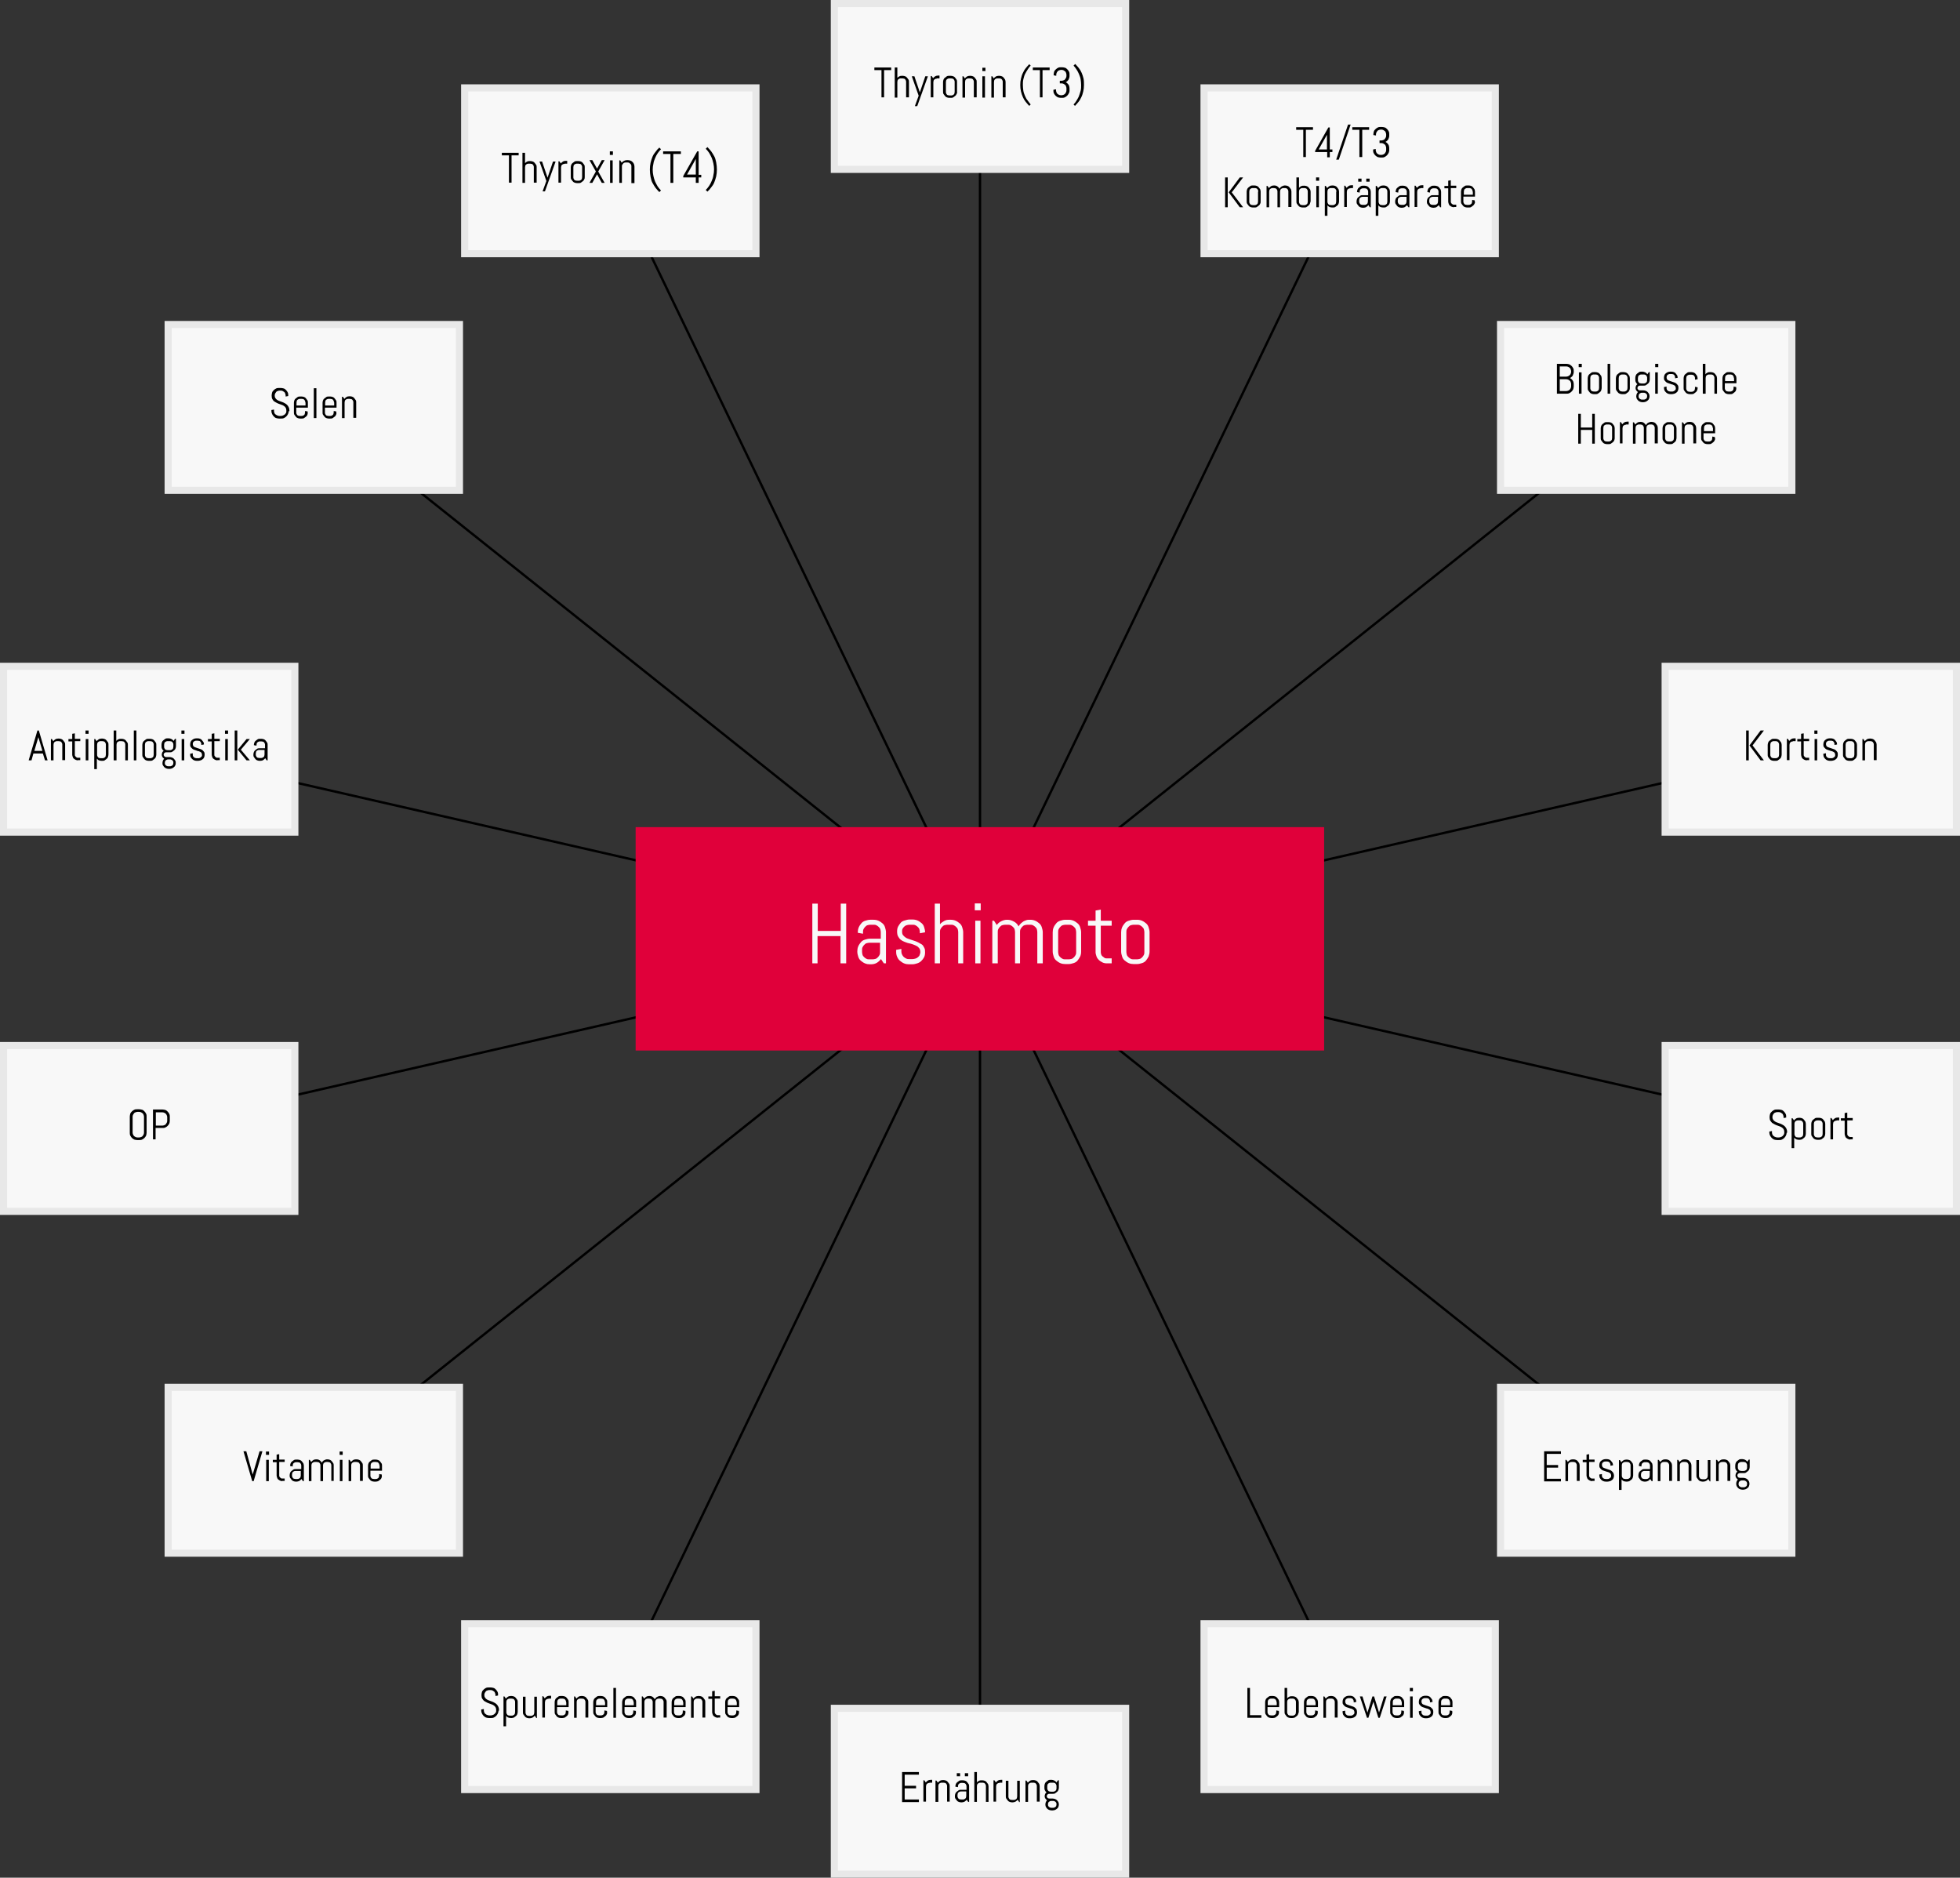 <svg xmlns="http://www.w3.org/2000/svg" xmlns:xlink="http://www.w3.org/1999/xlink" id="Ebene_1" x="0px" y="0px" viewBox="0 0 827.6 792.7" style="enable-background:new 0 0 827.6 792.7;" xml:space="preserve"><rect x="0" y="0" width="827.6" height="792.7" fill="#333333" stroke="none"/><style type="text/css">	.st0{fill:none;stroke:#000000;stroke-miterlimit:8;}	.st1{fill:none;stroke:#000000;stroke-width:1;stroke-miterlimit:8;}	.st2{fill:#E0003A;}	.st3{fill:#F8F8F8;}	.st4{fill:none;stroke:#E0003A;stroke-miterlimit:8;}	.st5{fill:none;stroke:#E8E8E8;stroke-width:3;stroke-miterlimit:8;}</style><g>	<line class="st0" x1="413.8" y1="349.7" x2="413.8" y2="71.5"></line>	<line class="st1" x1="436" y1="350.3" x2="553.7" y2="105.9"></line>	<line class="st0" x1="468" y1="353.1" x2="659.4" y2="200.5"></line>	<line class="st0" x1="532" y1="369.4" x2="707.5" y2="329.3"></line>	<line class="st0" x1="532" y1="423.3" x2="707.5" y2="463.4"></line>	<line class="st0" x1="468" y1="439.6" x2="659.4" y2="592.2"></line>	<line class="st1" x1="436" y1="442.4" x2="553.7" y2="686.8"></line>	<line class="st0" x1="413.8" y1="443" x2="413.8" y2="721.2"></line>	<line class="st1" x1="391.6" y1="442.4" x2="273.9" y2="686.8"></line>	<line class="st0" x1="359.6" y1="439.6" x2="168.2" y2="592.2"></line>	<line class="st0" x1="295.6" y1="423.3" x2="120.1" y2="463.4"></line>	<line class="st0" x1="295.6" y1="369.4" x2="120.1" y2="329.3"></line>	<line class="st0" x1="359.6" y1="353.1" x2="168.2" y2="200.5"></line>	<line class="st1" x1="391.6" y1="350.3" x2="273.9" y2="105.9"></line></g><g>	<rect x="268.9" y="349.7" class="st2" width="289.7" height="93.3"></rect>	<g>		<path class="st3" d="M354.9,406.7v-11.5h-9.7v11.5H343v-25.2h2.3V393h9.7v-11.5h2.3v25.2H354.9z"></path>		<path class="st3" d="M373.2,406.7l-1.2-1.8c-0.5,0.6-1.1,1.2-1.8,1.6s-1.5,0.6-2.4,0.6h-0.5c-0.7,0-1.4-0.1-2.1-0.4    s-1.2-0.7-1.7-1.1s-0.9-1-1.1-1.7s-0.4-1.3-0.4-2.1v-0.2c0-0.7,0.1-1.4,0.4-2.1s0.7-1.2,1.1-1.7s1-0.9,1.7-1.1s1.3-0.4,2.1-0.4    h4.6v-2.8c0-0.4-0.1-0.8-0.2-1.2s-0.4-0.7-0.7-1s-0.6-0.5-1-0.7s-0.8-0.2-1.2-0.2h-1.3c-0.4,0-0.8,0.1-1.2,0.2s-0.7,0.4-1,0.7    s-0.5,0.6-0.7,1s-0.2,0.8-0.2,1.2v0.7l-2.2-0.4v-0.2c0-0.7,0.1-1.4,0.4-2.1s0.7-1.2,1.1-1.7s1-0.9,1.7-1.1s1.3-0.4,2.1-0.4h1.3    c0.7,0,1.4,0.1,2.1,0.4s1.2,0.7,1.7,1.1s0.9,1,1.1,1.7s0.4,1.3,0.4,2.1v13.1H373.2z M371.7,398h-4.6c-0.4,0-0.8,0.1-1.2,0.2    s-0.7,0.4-1,0.7s-0.5,0.6-0.7,1s-0.2,0.8-0.2,1.2v0.8c0,0.4,0.1,0.8,0.2,1.2s0.4,0.7,0.7,1s0.6,0.5,1,0.7s0.8,0.2,1.2,0.2h1.4    c0.4,0,0.8-0.1,1.2-0.2s0.7-0.4,1-0.7s0.5-0.6,0.7-1s0.2-0.8,0.2-1.2V398z"></path>		<path class="st3" d="M390.6,402.1c0,0.7-0.1,1.4-0.4,2s-0.7,1.1-1.2,1.6s-1.1,0.8-1.7,1s-1.4,0.4-2.1,0.4h-1.4    c-0.7,0-1.4-0.1-2.1-0.4s-1.2-0.7-1.7-1.1s-0.9-1-1.2-1.7s-0.4-1.3-0.4-2.1V401l2.2-0.4v1.2c0,0.4,0.1,0.8,0.3,1.2s0.4,0.7,0.7,1    s0.7,0.5,1.1,0.7s0.8,0.2,1.2,0.2h1.4c0.4,0,0.8-0.1,1.2-0.2s0.8-0.3,1.1-0.6s0.6-0.5,0.7-0.9s0.3-0.7,0.3-1.2    c0-0.6-0.1-1.2-0.4-1.6s-0.7-0.8-1.1-1s-1-0.5-1.6-0.7s-1.2-0.4-1.8-0.5s-1.2-0.4-1.8-0.6s-1.1-0.5-1.6-0.9s-0.8-0.9-1.1-1.4    s-0.4-1.3-0.4-2.1c0-0.7,0.1-1.4,0.4-2s0.7-1.1,1.1-1.6s1-0.8,1.7-1s1.3-0.4,2-0.4h1.3c0.7,0,1.4,0.1,2.1,0.4s1.2,0.7,1.7,1.1    s0.9,1,1.1,1.7s0.4,1.3,0.4,2.1v0.1l-2.2,0.4v-0.5c0-0.4-0.1-0.8-0.2-1.2s-0.4-0.7-0.7-1s-0.6-0.5-1-0.7s-0.8-0.2-1.2-0.2h-1.3    c-0.4,0-0.8,0.1-1.2,0.2s-0.7,0.3-1,0.6s-0.5,0.5-0.7,0.9s-0.2,0.7-0.2,1.2c0,0.6,0.1,1.1,0.4,1.5s0.7,0.7,1.1,1s1,0.5,1.6,0.7    s1.2,0.4,1.8,0.6s1.2,0.4,1.8,0.7s1.1,0.6,1.6,0.9s0.8,0.9,1.1,1.5S390.6,401.2,390.6,402.1z"></path>		<path class="st3" d="M404.6,406.7v-13.2c0-0.4-0.1-0.8-0.2-1.2s-0.4-0.7-0.7-1s-0.6-0.5-1-0.7s-0.8-0.2-1.2-0.2H400    c-0.4,0-0.8,0.1-1.2,0.2s-0.7,0.4-1,0.7s-0.5,0.6-0.7,1s-0.2,0.8-0.2,1.2v13.2h-2.2v-25.2h2.2v8.7c0.5-0.6,1.1-1,1.8-1.4    s1.4-0.5,2.2-0.5h0.5c0.7,0,1.4,0.1,2.1,0.4s1.2,0.7,1.7,1.1s0.9,1,1.1,1.7s0.4,1.3,0.4,2.1v13.1H404.6z"></path>		<path class="st3" d="M411.6,384.3v-2.9h2.5v2.9H411.6z M411.8,406.7v-18h2.2v18H411.8z"></path>		<path class="st3" d="M438,406.7v-13.2c0-0.4-0.1-0.8-0.2-1.2s-0.4-0.7-0.7-1s-0.6-0.5-1-0.7s-0.8-0.2-1.2-0.2h-1.1    c-0.4,0-0.8,0.1-1.2,0.2s-0.7,0.4-1,0.7s-0.5,0.6-0.7,1s-0.2,0.8-0.2,1.2v13.2h-2.1v-13.2c0-0.4-0.1-0.8-0.2-1.2s-0.4-0.7-0.7-1    s-0.6-0.5-1-0.7s-0.8-0.2-1.2-0.2h-1.1c-0.4,0-0.8,0.1-1.2,0.2s-0.7,0.4-1,0.7s-0.5,0.6-0.7,1s-0.2,0.8-0.2,1.2v13.2H419v-18h0.7    l1.2,1.8c0.5-0.7,1.1-1.2,1.9-1.6s1.6-0.6,2.4-0.6h0.2c1,0,1.9,0.3,2.8,0.8s1.5,1.2,1.9,2c0.2-0.4,0.5-0.8,0.8-1.1    s0.7-0.6,1.1-0.9s0.8-0.4,1.3-0.6s1-0.2,1.5-0.2h0.2c0.7,0,1.4,0.1,2.1,0.4s1.2,0.7,1.7,1.1s0.9,1,1.1,1.7s0.4,1.3,0.4,2.1v13.1    H438z"></path>		<path class="st3" d="M456.1,403.8c-0.3,0.6-0.7,1.2-1.1,1.7s-1,0.9-1.7,1.1s-1.3,0.4-2.1,0.4h-1.4c-0.7,0-1.4-0.1-2.1-0.4    s-1.2-0.7-1.7-1.1s-0.9-1-1.1-1.7s-0.4-1.3-0.4-2.1v-8.1c0-0.7,0.1-1.4,0.4-2.1s0.7-1.2,1.1-1.7s1-0.9,1.7-1.1s1.3-0.4,2.1-0.4    h1.4c0.7,0,1.4,0.1,2.1,0.4s1.2,0.7,1.7,1.1s0.9,1,1.1,1.7s0.4,1.3,0.4,2.1v8.1C456.5,402.5,456.4,403.1,456.1,403.8z     M454.4,393.5c0-0.4-0.1-0.8-0.2-1.2s-0.4-0.7-0.7-1s-0.6-0.5-1-0.7s-0.8-0.2-1.2-0.2h-1.4c-0.4,0-0.8,0.1-1.2,0.2s-0.7,0.4-1,0.7    s-0.5,0.6-0.7,1s-0.2,0.8-0.2,1.2v8.4c0,0.4,0.1,0.8,0.2,1.2s0.4,0.7,0.7,1s0.6,0.5,1,0.7s0.8,0.2,1.2,0.2h1.4    c0.4,0,0.8-0.1,1.2-0.2s0.7-0.4,1-0.7s0.5-0.6,0.7-1s0.2-0.8,0.2-1.2V393.5z"></path>		<path class="st3" d="M467.4,406.7c-0.7,0-1.3-0.1-1.9-0.4s-1.1-0.6-1.5-1s-0.8-0.9-1-1.5s-0.4-1.2-0.4-1.8v-11.2h-3.2v-2.1h3.2    v-4.3l2.2-0.4v4.7h4.6v2.1h-4.6V402c0,0.4,0.1,0.7,0.2,1s0.3,0.6,0.6,0.8s0.5,0.4,0.8,0.6s0.7,0.2,1,0.2h2v2.1H467.4z"></path>		<path class="st3" d="M485,403.8c-0.3,0.6-0.7,1.2-1.1,1.7s-1,0.9-1.7,1.1s-1.3,0.4-2.1,0.4h-1.4c-0.7,0-1.4-0.1-2.1-0.4    s-1.2-0.7-1.7-1.1s-0.9-1-1.1-1.7s-0.4-1.3-0.4-2.1v-8.1c0-0.7,0.1-1.4,0.4-2.1s0.7-1.2,1.1-1.7s1-0.9,1.7-1.1s1.3-0.4,2.1-0.4    h1.4c0.7,0,1.4,0.1,2.1,0.4s1.2,0.7,1.7,1.1s0.9,1,1.1,1.7s0.4,1.3,0.4,2.1v8.1C485.4,402.5,485.2,403.1,485,403.8z M483.2,393.5    c0-0.4-0.1-0.8-0.2-1.2s-0.4-0.7-0.7-1s-0.6-0.5-1-0.7s-0.8-0.2-1.2-0.2h-1.4c-0.4,0-0.8,0.1-1.2,0.2s-0.7,0.4-1,0.7    s-0.5,0.6-0.7,1s-0.2,0.8-0.2,1.2v8.4c0,0.4,0.1,0.8,0.2,1.2s0.4,0.7,0.7,1s0.6,0.5,1,0.7s0.8,0.2,1.2,0.2h1.4    c0.4,0,0.8-0.1,1.2-0.2s0.7-0.4,1-0.7s0.5-0.6,0.7-1s0.2-0.8,0.2-1.2V393.5z"></path>	</g>	<rect x="268.9" y="349.7" class="st4" width="289.7" height="93.3"></rect></g><g>	<rect x="352.3" y="1.5" class="st3" width="123" height="70"></rect>	<rect x="352.3" y="1.5" class="st5" width="123" height="70"></rect>	<g>		<path d="M373.3,29.6v11.5h-1.1V29.6h-3v-1.1h7.1v1.1H373.3z"></path>		<path d="M382.6,41.2v-6.6c0-0.2,0-0.4-0.1-0.6s-0.2-0.4-0.3-0.5s-0.3-0.3-0.5-0.3s-0.4-0.1-0.6-0.1h-0.7c-0.2,0-0.4,0-0.6,0.1    s-0.4,0.2-0.5,0.3s-0.3,0.3-0.3,0.5s-0.1,0.4-0.1,0.6v6.6h-1.1V28.5h1.1v4.4c0.2-0.3,0.5-0.5,0.9-0.7s0.7-0.2,1.1-0.2h0.3    c0.4,0,0.7,0.1,1,0.2s0.6,0.3,0.8,0.6s0.4,0.5,0.6,0.8s0.2,0.7,0.2,1v6.5H382.6z"></path>		<path d="M387.3,44.8h-1l1.6-4.4l-2.9-8.2h1.1l2.3,6.8l0,0.5l0-0.5l2.3-6.8h1.1L387.3,44.8z"></path>		<path d="M395.6,33.2c-0.2,0-0.4,0-0.6,0.1s-0.4,0.2-0.5,0.3s-0.3,0.3-0.3,0.5s-0.1,0.4-0.1,0.6v6.4H393v-9h0.4l0.6,0.9    c0.2-0.3,0.6-0.6,0.9-0.8s0.8-0.3,1.2-0.3h0.6v1.2H395.6z"></path>		<path d="M403.9,39.7c-0.1,0.3-0.3,0.6-0.6,0.8s-0.5,0.4-0.8,0.6s-0.7,0.2-1,0.2h-0.7c-0.4,0-0.7-0.1-1-0.2s-0.6-0.3-0.8-0.6    s-0.4-0.5-0.6-0.8s-0.2-0.7-0.2-1v-4.1c0-0.4,0.1-0.7,0.2-1s0.3-0.6,0.6-0.8s0.5-0.4,0.8-0.6s0.7-0.2,1-0.2h0.7    c0.4,0,0.7,0.1,1,0.2s0.6,0.3,0.8,0.6s0.4,0.5,0.6,0.8s0.2,0.7,0.2,1v4.1C404.2,39,404.1,39.4,403.9,39.7z M403.1,34.6    c0-0.2,0-0.4-0.1-0.6s-0.2-0.4-0.3-0.5s-0.3-0.3-0.5-0.3s-0.4-0.1-0.6-0.1h-0.7c-0.2,0-0.4,0-0.6,0.1s-0.4,0.2-0.5,0.3    s-0.3,0.3-0.3,0.5s-0.1,0.4-0.1,0.6v4.2c0,0.2,0,0.4,0.1,0.6s0.2,0.4,0.3,0.5s0.3,0.3,0.5,0.3s0.4,0.1,0.6,0.1h0.7    c0.2,0,0.4,0,0.6-0.1s0.4-0.2,0.5-0.3s0.3-0.3,0.3-0.5s0.1-0.4,0.1-0.6V34.6z"></path>		<path d="M411.2,41.2v-6.6c0-0.2,0-0.4-0.1-0.6s-0.2-0.4-0.3-0.5s-0.3-0.3-0.5-0.3s-0.4-0.1-0.6-0.1H409c-0.2,0-0.4,0-0.6,0.1    s-0.4,0.2-0.5,0.3s-0.3,0.3-0.3,0.5s-0.1,0.4-0.1,0.6v6.6h-1.1v-9h0.4l0.6,0.9c0.2-0.3,0.6-0.6,0.9-0.8s0.8-0.3,1.2-0.3h0.3    c0.4,0,0.7,0.1,1,0.2s0.6,0.3,0.8,0.6s0.4,0.5,0.6,0.8s0.2,0.7,0.2,1v6.5H411.2z"></path>		<path d="M414.8,30v-1.4h1.3V30H414.8z M414.8,41.2v-9h1.1v9H414.8z"></path>		<path d="M423.4,41.2v-6.6c0-0.2,0-0.4-0.1-0.6s-0.2-0.4-0.3-0.5s-0.3-0.3-0.5-0.3c-0.2-0.1-0.4-0.1-0.6-0.1h-0.7    c-0.2,0-0.4,0-0.6,0.1s-0.4,0.2-0.5,0.3s-0.3,0.3-0.3,0.5s-0.1,0.4-0.1,0.6v6.6h-1.1v-9h0.4l0.6,0.9c0.2-0.3,0.6-0.6,0.9-0.8    s0.8-0.3,1.2-0.3h0.3c0.4,0,0.7,0.1,1,0.2s0.6,0.3,0.8,0.6s0.4,0.5,0.6,0.8c0.1,0.3,0.2,0.7,0.2,1v6.5H423.4z"></path>		<path d="M430.8,35.9c0-1,0.1-1.9,0.3-2.7s0.4-1.6,0.8-2.4s0.7-1.4,1.2-2c0.5-0.6,1-1.2,1.5-1.7l0.6,0.6c-0.5,0.5-0.9,1-1.3,1.7    c-0.4,0.6-0.8,1.3-1.1,1.9s-0.5,1.4-0.7,2.2s-0.2,1.6-0.2,2.4s0.1,1.7,0.2,2.4s0.4,1.5,0.7,2.2s0.6,1.3,1.1,1.9    c0.4,0.6,0.9,1.2,1.3,1.7l-0.6,0.6c-0.5-0.5-1-1.1-1.5-1.7c-0.5-0.6-0.9-1.3-1.2-2s-0.6-1.5-0.8-2.4S430.8,36.9,430.8,35.9z"></path>		<path d="M440.2,29.6v11.5h-1.1V29.6h-3v-1.1h7.1v1.1H440.2z"></path>		<path d="M451.3,39.4c-0.2,0.4-0.4,0.7-0.7,1s-0.6,0.5-1,0.7s-0.8,0.2-1.2,0.2h-0.5c-0.4,0-0.8-0.1-1.2-0.2c-0.4-0.2-0.7-0.4-1-0.7    s-0.5-0.6-0.7-1s-0.2-0.8-0.2-1.2v-0.3l1.1-0.2v0.5c0,0.3,0.1,0.5,0.2,0.8s0.2,0.5,0.4,0.6c0.2,0.2,0.4,0.3,0.6,0.4    s0.5,0.2,0.8,0.2h0.4c0.3,0,0.5-0.1,0.8-0.2s0.5-0.3,0.6-0.4s0.3-0.4,0.4-0.6s0.2-0.5,0.2-0.8v-1c0-0.3-0.1-0.5-0.2-0.8    s-0.2-0.5-0.4-0.6s-0.4-0.3-0.6-0.4s-0.5-0.2-0.8-0.2h-0.8v-1.1h0.8c0.3,0,0.5-0.1,0.8-0.2s0.5-0.2,0.6-0.4s0.3-0.4,0.4-0.6    s0.2-0.5,0.2-0.8v-0.6c0-0.3-0.1-0.5-0.2-0.8s-0.2-0.5-0.4-0.6s-0.4-0.3-0.6-0.4s-0.5-0.2-0.8-0.2H448c-0.3,0-0.5,0.1-0.8,0.2    s-0.5,0.2-0.6,0.4c-0.2,0.2-0.3,0.4-0.4,0.6s-0.2,0.5-0.2,0.8V32l-1.1-0.2v-0.3c0-0.4,0.1-0.8,0.2-1.2s0.4-0.7,0.7-1    s0.6-0.5,1-0.7c0.4-0.2,0.8-0.2,1.2-0.2h0.5c0.4,0,0.8,0.1,1.2,0.2s0.7,0.4,1,0.7s0.5,0.6,0.7,1c0.2,0.4,0.2,0.8,0.2,1.2v0.4    c0,0.3,0,0.6-0.1,0.9c-0.1,0.3-0.2,0.5-0.3,0.8c-0.1,0.2-0.3,0.4-0.5,0.6s-0.4,0.4-0.7,0.5c0.2,0.1,0.5,0.3,0.7,0.5    s0.4,0.4,0.5,0.6c0.1,0.2,0.3,0.5,0.3,0.8c0.1,0.3,0.1,0.6,0.1,0.9v0.9C451.6,38.7,451.5,39.1,451.3,39.4z"></path>		<path d="M457.7,35.9c0,1-0.1,1.9-0.3,2.7s-0.4,1.6-0.8,2.4s-0.7,1.4-1.2,2s-1,1.2-1.5,1.7l-0.6-0.6c0.5-0.5,0.9-1,1.3-1.7    s0.8-1.3,1-1.9s0.5-1.4,0.7-2.2s0.2-1.6,0.2-2.4s-0.1-1.7-0.2-2.4s-0.4-1.5-0.7-2.2s-0.6-1.3-1-1.9s-0.8-1.2-1.3-1.7L454,27    c0.5,0.5,1,1.1,1.5,1.7s0.9,1.3,1.2,2s0.6,1.5,0.8,2.4S457.7,34.9,457.7,35.9z"></path>	</g></g><g>	<path d="M588.7,60.8v-1h3.4v1H588.7z"></path></g><g>	<rect x="508.4" y="37.1" class="st3" width="123" height="70"></rect>	<rect x="508.4" y="37.1" class="st5" width="123" height="70"></rect>	<g>		<path d="M551.4,54.8v11.5h-1.1V54.8h-3v-1.1h7.1v1.1H551.4z"></path>		<path d="M561.5,64.2v2.2h-1.1v-2.2h-5.1v-0.5l5.6-9.9h0.6v9.3h1.1v1.1H561.5z M560.3,56.9l-3.5,6.2h3.5V56.9z"></path>		<path d="M564.2,67.4l5-14.8h1.1l-5,14.8H564.2z"></path>		<path d="M575.2,54.8v11.5H574V54.8h-3v-1.1h7.1v1.1H575.2z"></path>		<path d="M586.3,64.6c-0.2,0.4-0.4,0.7-0.7,1s-0.6,0.5-1,0.7s-0.8,0.2-1.2,0.2h-0.5c-0.4,0-0.8-0.1-1.2-0.2c-0.4-0.2-0.7-0.4-1-0.7    s-0.5-0.6-0.7-1s-0.2-0.8-0.2-1.2v-0.3l1.1-0.2v0.5c0,0.3,0.1,0.5,0.2,0.8s0.2,0.5,0.4,0.6c0.2,0.2,0.4,0.3,0.6,0.4    s0.5,0.2,0.8,0.2h0.4c0.3,0,0.5-0.1,0.8-0.2s0.5-0.3,0.6-0.4s0.3-0.4,0.4-0.6s0.2-0.5,0.2-0.8v-1c0-0.3-0.1-0.5-0.2-0.8    s-0.2-0.5-0.4-0.6s-0.4-0.3-0.6-0.4s-0.5-0.2-0.8-0.2h-0.8v-1.1h0.8c0.3,0,0.5-0.1,0.8-0.2s0.5-0.2,0.6-0.4s0.3-0.4,0.4-0.6    s0.2-0.5,0.2-0.8v-0.6c0-0.3-0.1-0.5-0.2-0.8s-0.2-0.5-0.4-0.6s-0.4-0.3-0.6-0.4s-0.5-0.2-0.8-0.2H583c-0.3,0-0.5,0.1-0.8,0.2    s-0.5,0.2-0.6,0.4c-0.2,0.2-0.3,0.4-0.4,0.6s-0.2,0.5-0.2,0.8v0.5l-1.1-0.2v-0.3c0-0.4,0.1-0.8,0.2-1.2s0.4-0.7,0.7-1    s0.6-0.5,1-0.7c0.4-0.2,0.8-0.2,1.2-0.2h0.5c0.4,0,0.8,0.1,1.2,0.2s0.7,0.4,1,0.7s0.5,0.6,0.7,1c0.2,0.4,0.2,0.8,0.2,1.2v0.4    c0,0.3,0,0.6-0.1,0.9c-0.1,0.3-0.2,0.5-0.3,0.8c-0.1,0.2-0.3,0.4-0.5,0.6s-0.4,0.4-0.7,0.5c0.2,0.1,0.5,0.3,0.7,0.5    s0.4,0.4,0.5,0.6c0.1,0.2,0.3,0.5,0.3,0.8c0.1,0.3,0.1,0.6,0.1,0.9v0.9C586.5,63.9,586.5,64.3,586.3,64.6z"></path>	</g>	<g>		<path d="M517.3,87.5V74.9h1.1v12.6H517.3z M523.5,87.5l-4.7-6.3l4.7-6.3h1.4l-4.8,6.3l4.8,6.3H523.5z"></path>		<path d="M532.1,86c-0.1,0.3-0.3,0.6-0.6,0.8s-0.5,0.4-0.8,0.6s-0.7,0.2-1,0.2H529c-0.4,0-0.7-0.1-1-0.2s-0.6-0.3-0.8-0.6    s-0.4-0.5-0.6-0.8s-0.2-0.7-0.2-1v-4.1c0-0.4,0.1-0.7,0.2-1s0.3-0.6,0.6-0.8s0.5-0.4,0.8-0.6s0.7-0.2,1-0.2h0.7    c0.4,0,0.7,0.1,1,0.2s0.6,0.3,0.8,0.6s0.4,0.5,0.6,0.8c0.1,0.3,0.2,0.7,0.2,1V85C532.3,85.4,532.3,85.7,532.1,86z M531.3,80.9    c0-0.2,0-0.4-0.1-0.6s-0.2-0.4-0.3-0.5s-0.3-0.3-0.5-0.3c-0.2-0.1-0.4-0.1-0.6-0.1H529c-0.2,0-0.4,0-0.6,0.1s-0.4,0.2-0.5,0.3    s-0.3,0.3-0.3,0.5s-0.1,0.4-0.1,0.6v4.2c0,0.2,0,0.4,0.1,0.6s0.2,0.4,0.3,0.5s0.3,0.3,0.5,0.3s0.4,0.1,0.6,0.1h0.7    c0.2,0,0.4,0,0.6-0.1c0.2-0.1,0.4-0.2,0.5-0.3s0.3-0.3,0.3-0.5s0.1-0.4,0.1-0.6V80.9z"></path>		<path d="M544,87.5v-6.6c0-0.2,0-0.4-0.1-0.6s-0.2-0.4-0.3-0.5s-0.3-0.3-0.5-0.3c-0.2-0.1-0.4-0.1-0.6-0.1h-0.5    c-0.2,0-0.4,0-0.6,0.1c-0.2,0.1-0.4,0.2-0.5,0.3s-0.3,0.3-0.3,0.5s-0.1,0.4-0.1,0.6v6.6h-1.1v-6.6c0-0.2,0-0.4-0.1-0.6    s-0.2-0.4-0.3-0.5c-0.1-0.1-0.3-0.3-0.5-0.3s-0.4-0.1-0.6-0.1h-0.5c-0.2,0-0.4,0-0.6,0.1s-0.4,0.2-0.5,0.3s-0.3,0.3-0.3,0.5    s-0.1,0.4-0.1,0.6v6.6h-1.1v-9h0.4l0.6,0.9c0.2-0.3,0.6-0.6,0.9-0.8s0.8-0.3,1.2-0.3h0.1c0.5,0,1,0.1,1.4,0.4s0.7,0.6,0.9,1    c0.1-0.2,0.2-0.4,0.4-0.6s0.3-0.3,0.5-0.4s0.4-0.2,0.7-0.3s0.5-0.1,0.7-0.1h0.1c0.4,0,0.7,0.1,1,0.2s0.6,0.3,0.8,0.6    s0.4,0.5,0.6,0.8c0.1,0.3,0.2,0.7,0.2,1v6.5H544z"></path>		<path d="M553.1,86c-0.1,0.3-0.3,0.6-0.6,0.8s-0.5,0.4-0.8,0.6s-0.7,0.2-1,0.2h-0.7c-0.4,0-0.7-0.1-1-0.2s-0.6-0.3-0.8-0.6    s-0.4-0.5-0.6-0.8s-0.2-0.7-0.2-1V74.9h1.1v4.4c0.2-0.3,0.5-0.5,0.9-0.7s0.7-0.2,1.1-0.2h0.3c0.4,0,0.7,0.1,1,0.2s0.6,0.3,0.8,0.6    s0.4,0.5,0.6,0.8c0.1,0.3,0.2,0.7,0.2,1V85C553.3,85.4,553.2,85.7,553.1,86z M552.2,80.9c0-0.2,0-0.4-0.1-0.6s-0.2-0.4-0.3-0.5    s-0.3-0.3-0.5-0.3c-0.2-0.1-0.4-0.1-0.6-0.1h-0.7c-0.2,0-0.4,0-0.6,0.1s-0.4,0.2-0.5,0.3s-0.3,0.3-0.3,0.5s-0.1,0.4-0.1,0.6v4.2    c0,0.2,0,0.4,0.1,0.6s0.2,0.4,0.3,0.5s0.3,0.3,0.5,0.3s0.4,0.1,0.6,0.1h0.7c0.2,0,0.4,0,0.6-0.1c0.2-0.1,0.4-0.2,0.5-0.3    s0.3-0.3,0.3-0.5s0.1-0.4,0.1-0.6V80.9z"></path>		<path d="M555.7,76.3v-1.4h1.3v1.4H555.7z M555.8,87.5v-9h1.1v9H555.8z"></path>		<path d="M565.2,86c-0.1,0.3-0.3,0.6-0.6,0.8s-0.5,0.4-0.8,0.6s-0.7,0.2-1,0.2h-0.3c-0.4,0-0.8-0.1-1.1-0.2s-0.6-0.4-0.9-0.7v4.4    h-1.1V78.5h0.4l0.6,0.9c0.2-0.3,0.6-0.6,0.9-0.8s0.8-0.3,1.2-0.3h0.3c0.4,0,0.7,0.1,1,0.2s0.6,0.3,0.8,0.6s0.4,0.5,0.6,0.8    c0.1,0.3,0.2,0.7,0.2,1V85C565.4,85.4,565.3,85.7,565.2,86z M564.3,80.9c0-0.2,0-0.4-0.1-0.6s-0.2-0.4-0.3-0.5s-0.3-0.3-0.5-0.3    c-0.2-0.1-0.4-0.1-0.6-0.1H562c-0.2,0-0.4,0-0.6,0.1s-0.4,0.2-0.5,0.3s-0.3,0.3-0.3,0.5s-0.1,0.4-0.1,0.6v4.2c0,0.2,0,0.4,0.1,0.6    s0.2,0.4,0.3,0.5s0.3,0.3,0.5,0.3s0.4,0.1,0.6,0.1h0.7c0.2,0,0.4,0,0.6-0.1c0.2-0.1,0.4-0.2,0.5-0.3s0.3-0.3,0.3-0.5    s0.1-0.4,0.1-0.6V80.9z"></path>		<path d="M570.2,79.5c-0.2,0-0.4,0-0.6,0.1s-0.4,0.2-0.5,0.3s-0.3,0.3-0.3,0.5s-0.1,0.4-0.1,0.6v6.4h-1.1v-9h0.4l0.6,0.9    c0.2-0.3,0.6-0.6,0.9-0.8s0.8-0.3,1.2-0.3h0.6v1.2H570.2z"></path>		<path d="M578.4,87.5l-0.6-0.9c-0.2,0.3-0.6,0.6-0.9,0.8s-0.8,0.3-1.2,0.3h-0.3c-0.4,0-0.7-0.1-1-0.2s-0.6-0.3-0.8-0.6    s-0.4-0.5-0.6-0.8s-0.2-0.7-0.2-1v-0.1c0-0.4,0.1-0.7,0.2-1s0.3-0.6,0.6-0.8s0.5-0.4,0.8-0.6s0.7-0.2,1-0.2h2.3v-1.4    c0-0.2,0-0.4-0.1-0.6s-0.2-0.4-0.3-0.5s-0.3-0.3-0.5-0.3c-0.2-0.1-0.4-0.1-0.6-0.1h-0.6c-0.2,0-0.4,0-0.6,0.1s-0.4,0.2-0.5,0.3    s-0.3,0.3-0.3,0.5s-0.1,0.4-0.1,0.6v0.3l-1.1-0.2v-0.1c0-0.4,0.1-0.7,0.2-1s0.3-0.6,0.6-0.8s0.5-0.4,0.8-0.6s0.7-0.2,1-0.2h0.6    c0.4,0,0.7,0.1,1,0.2s0.6,0.3,0.8,0.6s0.4,0.5,0.6,0.8c0.1,0.3,0.2,0.7,0.2,1v6.5H578.4z M573.5,76.7v-1.3h1.4v1.3H573.5z     M577.7,83.1h-2.3c-0.2,0-0.4,0-0.6,0.1s-0.4,0.2-0.5,0.3s-0.3,0.3-0.3,0.5s-0.1,0.4-0.1,0.6v0.4c0,0.2,0,0.4,0.1,0.6    s0.2,0.4,0.3,0.5s0.3,0.3,0.5,0.3s0.4,0.1,0.6,0.1h0.7c0.2,0,0.4,0,0.6-0.1c0.2-0.1,0.4-0.2,0.5-0.3s0.3-0.3,0.3-0.5    s0.1-0.4,0.1-0.6V83.1z M576.9,76.7v-1.3h1.4v1.3H576.9z"></path>		<path d="M586.7,86c-0.1,0.3-0.3,0.6-0.6,0.8s-0.5,0.4-0.8,0.6s-0.7,0.2-1,0.2H584c-0.4,0-0.8-0.1-1.1-0.2s-0.6-0.4-0.9-0.7v4.4    h-1.1V78.5h0.4l0.6,0.9c0.2-0.3,0.6-0.6,0.9-0.8s0.8-0.3,1.2-0.3h0.3c0.4,0,0.7,0.1,1,0.2s0.6,0.3,0.8,0.6s0.4,0.5,0.6,0.8    c0.1,0.3,0.2,0.7,0.2,1V85C586.9,85.4,586.8,85.7,586.7,86z M585.8,80.9c0-0.2,0-0.4-0.1-0.6s-0.2-0.4-0.3-0.5s-0.3-0.3-0.5-0.3    c-0.2-0.1-0.4-0.1-0.6-0.1h-0.7c-0.2,0-0.4,0-0.6,0.1s-0.4,0.2-0.5,0.3s-0.3,0.3-0.3,0.5s-0.1,0.4-0.1,0.6v4.2    c0,0.2,0,0.4,0.1,0.6s0.2,0.4,0.3,0.5s0.3,0.3,0.5,0.3s0.4,0.1,0.6,0.1h0.7c0.2,0,0.4,0,0.6-0.1c0.2-0.1,0.4-0.2,0.5-0.3    s0.3-0.3,0.3-0.5s0.1-0.4,0.1-0.6V80.9z"></path>		<path d="M594.7,87.5l-0.6-0.9c-0.2,0.3-0.6,0.6-0.9,0.8s-0.8,0.3-1.2,0.3h-0.3c-0.4,0-0.7-0.1-1-0.2s-0.6-0.3-0.8-0.6    s-0.4-0.5-0.6-0.8s-0.2-0.7-0.2-1v-0.1c0-0.4,0.1-0.7,0.2-1s0.3-0.6,0.6-0.8s0.5-0.4,0.8-0.6s0.7-0.2,1-0.2h2.3v-1.4    c0-0.2,0-0.4-0.1-0.6s-0.2-0.4-0.3-0.5s-0.3-0.3-0.5-0.3c-0.2-0.1-0.4-0.1-0.6-0.1h-0.6c-0.2,0-0.4,0-0.6,0.1s-0.4,0.2-0.5,0.3    s-0.3,0.3-0.3,0.5s-0.1,0.4-0.1,0.6v0.3l-1.1-0.2v-0.1c0-0.4,0.1-0.7,0.2-1s0.3-0.6,0.6-0.8s0.5-0.4,0.8-0.6s0.7-0.2,1-0.2h0.6    c0.4,0,0.7,0.1,1,0.2s0.6,0.3,0.8,0.6s0.4,0.5,0.6,0.8c0.1,0.3,0.2,0.7,0.2,1v6.5H594.7z M594,83.1h-2.3c-0.2,0-0.4,0-0.6,0.1    s-0.4,0.2-0.5,0.3s-0.3,0.3-0.3,0.5s-0.1,0.4-0.1,0.6v0.4c0,0.2,0,0.4,0.1,0.6s0.2,0.4,0.3,0.5s0.3,0.3,0.5,0.3s0.4,0.1,0.6,0.1    h0.7c0.2,0,0.4,0,0.6-0.1c0.2-0.1,0.4-0.2,0.5-0.3s0.3-0.3,0.3-0.5s0.1-0.4,0.1-0.6V83.1z"></path>		<path d="M599.9,79.5c-0.2,0-0.4,0-0.6,0.1s-0.4,0.2-0.5,0.3s-0.3,0.3-0.3,0.5s-0.1,0.4-0.1,0.6v6.4h-1.1v-9h0.4l0.6,0.9    c0.2-0.3,0.6-0.6,0.9-0.8s0.8-0.3,1.2-0.3h0.6v1.2H599.9z"></path>		<path d="M608.1,87.5l-0.6-0.9c-0.2,0.3-0.6,0.6-0.9,0.8s-0.8,0.3-1.2,0.3h-0.3c-0.4,0-0.7-0.1-1-0.2s-0.6-0.3-0.8-0.6    s-0.4-0.5-0.6-0.8s-0.2-0.7-0.2-1v-0.1c0-0.4,0.1-0.7,0.2-1s0.3-0.6,0.6-0.8s0.5-0.4,0.8-0.6s0.7-0.2,1-0.2h2.3v-1.4    c0-0.2,0-0.4-0.1-0.6s-0.2-0.4-0.3-0.5s-0.3-0.3-0.5-0.3c-0.2-0.1-0.4-0.1-0.6-0.1h-0.6c-0.2,0-0.4,0-0.6,0.1s-0.4,0.2-0.5,0.3    s-0.3,0.3-0.3,0.5s-0.1,0.4-0.1,0.6v0.3l-1.1-0.2v-0.1c0-0.4,0.1-0.7,0.2-1s0.3-0.6,0.6-0.8s0.5-0.4,0.8-0.6s0.7-0.2,1-0.2h0.6    c0.4,0,0.7,0.1,1,0.2s0.6,0.3,0.8,0.6s0.4,0.5,0.6,0.8c0.1,0.3,0.2,0.7,0.2,1v6.5H608.1z M607.3,83.1h-2.3c-0.2,0-0.4,0-0.6,0.1    s-0.4,0.2-0.5,0.3s-0.3,0.3-0.3,0.5s-0.1,0.4-0.1,0.6v0.4c0,0.2,0,0.4,0.1,0.6s0.2,0.4,0.3,0.5s0.3,0.3,0.5,0.3s0.4,0.1,0.6,0.1    h0.7c0.2,0,0.4,0,0.6-0.1c0.2-0.1,0.4-0.2,0.5-0.3s0.3-0.3,0.3-0.5s0.1-0.4,0.1-0.6V83.1z"></path>		<path d="M613.9,87.5c-0.3,0-0.6-0.1-0.9-0.2c-0.3-0.1-0.5-0.3-0.8-0.5s-0.4-0.5-0.5-0.8s-0.2-0.6-0.2-0.9v-5.6h-1.6v-1h1.6v-2.2    l1.1-0.2v2.3h2.3v1h-2.3v5.7c0,0.2,0,0.4,0.1,0.5c0.1,0.2,0.2,0.3,0.3,0.4s0.3,0.2,0.4,0.3s0.3,0.1,0.5,0.1h1v1H613.9z"></path>		<path d="M622.6,86c-0.1,0.3-0.3,0.6-0.6,0.8s-0.5,0.4-0.8,0.6s-0.7,0.2-1,0.2h-0.7c-0.4,0-0.7-0.1-1-0.2s-0.6-0.3-0.8-0.6    s-0.4-0.5-0.6-0.8s-0.2-0.7-0.2-1v-4.1c0-0.4,0.1-0.7,0.2-1s0.3-0.6,0.6-0.8s0.5-0.4,0.8-0.6s0.7-0.2,1-0.2h0.7    c0.4,0,0.7,0.1,1,0.2s0.6,0.3,0.8,0.6s0.4,0.5,0.6,0.8c0.1,0.3,0.2,0.7,0.2,1v2.1h-4.9v2c0,0.2,0,0.4,0.1,0.6s0.2,0.4,0.3,0.5    s0.3,0.3,0.5,0.3s0.4,0.1,0.6,0.1h0.7c0.2,0,0.4,0,0.6-0.1c0.2-0.1,0.4-0.2,0.5-0.3s0.3-0.3,0.3-0.5s0.1-0.4,0.1-0.6v-0.6l1.1,0.2    V85C622.9,85.4,622.8,85.7,622.6,86z M621.8,80.9c0-0.2,0-0.4-0.1-0.6s-0.2-0.4-0.3-0.5s-0.3-0.3-0.5-0.3    c-0.2-0.1-0.4-0.1-0.6-0.1h-0.7c-0.2,0-0.4,0-0.6,0.1s-0.4,0.2-0.5,0.3s-0.3,0.3-0.3,0.5s-0.1,0.4-0.1,0.6v1.3h3.8V80.9z"></path>	</g></g><g>	<rect x="633.6" y="137" class="st3" width="123" height="70"></rect>	<rect x="633.6" y="137" class="st5" width="123" height="70"></rect>	<g>		<path d="M664.3,164.3c-0.2,0.4-0.4,0.7-0.7,1s-0.6,0.5-1,0.7c-0.4,0.2-0.8,0.2-1.2,0.2h-4v-12.6h4c0.4,0,0.8,0.1,1.2,0.2    c0.4,0.2,0.7,0.4,1,0.7s0.5,0.6,0.7,1c0.2,0.4,0.2,0.8,0.2,1.2v0.1c0,0.3,0,0.6-0.1,0.9c-0.1,0.3-0.2,0.5-0.3,0.8    s-0.3,0.4-0.5,0.6s-0.4,0.4-0.7,0.5c0.2,0.1,0.5,0.3,0.7,0.5s0.4,0.4,0.5,0.6s0.3,0.5,0.3,0.8c0.1,0.3,0.1,0.6,0.1,0.9v0.8    C664.5,163.5,664.4,163.9,664.3,164.3z M663.4,156.7c0-0.3-0.1-0.5-0.2-0.8s-0.2-0.5-0.4-0.6c-0.2-0.2-0.4-0.3-0.6-0.4    c-0.2-0.1-0.5-0.2-0.8-0.2h-2.8v4.3h2.8c0.3,0,0.5-0.1,0.8-0.2c0.2-0.1,0.5-0.3,0.6-0.4c0.2-0.2,0.3-0.4,0.4-0.6s0.2-0.5,0.2-0.8    V156.7z M663.4,162.1c0-0.3-0.1-0.5-0.2-0.8s-0.2-0.5-0.4-0.6c-0.2-0.2-0.4-0.3-0.6-0.4c-0.2-0.1-0.5-0.2-0.8-0.2h-2.8v5h2.8    c0.3,0,0.5-0.1,0.8-0.2c0.2-0.1,0.5-0.2,0.6-0.4c0.2-0.2,0.3-0.4,0.4-0.6s0.2-0.5,0.2-0.8V162.1z"></path>		<path d="M666.6,155v-1.4h1.3v1.4H666.6z M666.7,166.2v-9h1.1v9H666.7z"></path>		<path d="M676.1,164.8c-0.1,0.3-0.3,0.6-0.6,0.8s-0.5,0.4-0.8,0.6s-0.7,0.2-1,0.2h-0.7c-0.4,0-0.7-0.1-1-0.2s-0.6-0.3-0.8-0.6    s-0.4-0.5-0.6-0.8s-0.2-0.7-0.2-1v-4.1c0-0.4,0.1-0.7,0.2-1s0.3-0.6,0.6-0.8s0.5-0.4,0.8-0.6s0.7-0.2,1-0.2h0.7    c0.4,0,0.7,0.1,1,0.2s0.6,0.3,0.8,0.6s0.4,0.5,0.6,0.8c0.1,0.3,0.2,0.7,0.2,1v4.1C676.3,164.1,676.2,164.4,676.1,164.8z     M675.2,159.6c0-0.2,0-0.4-0.1-0.6s-0.2-0.4-0.3-0.5s-0.3-0.3-0.5-0.3c-0.2-0.1-0.4-0.1-0.6-0.1h-0.7c-0.2,0-0.4,0-0.6,0.1    s-0.4,0.2-0.5,0.3s-0.3,0.3-0.3,0.5s-0.1,0.4-0.1,0.6v4.2c0,0.2,0,0.4,0.1,0.6s0.2,0.4,0.3,0.5s0.3,0.3,0.5,0.3s0.4,0.1,0.6,0.1    h0.7c0.2,0,0.4,0,0.6-0.1c0.2-0.1,0.4-0.2,0.5-0.3s0.3-0.3,0.3-0.5s0.1-0.4,0.1-0.6V159.6z"></path>		<path d="M678.8,166.2v-12.6h1.1v12.6H678.8z"></path>		<path d="M688,164.8c-0.1,0.3-0.3,0.6-0.6,0.8s-0.5,0.4-0.8,0.6s-0.7,0.2-1,0.2h-0.7c-0.4,0-0.7-0.1-1-0.2s-0.6-0.3-0.8-0.6    s-0.4-0.5-0.6-0.8s-0.2-0.7-0.2-1v-4.1c0-0.4,0.1-0.7,0.2-1s0.3-0.6,0.6-0.8s0.5-0.4,0.8-0.6s0.7-0.2,1-0.2h0.7    c0.4,0,0.7,0.1,1,0.2s0.6,0.3,0.8,0.6s0.4,0.5,0.6,0.8c0.1,0.3,0.2,0.7,0.2,1v4.1C688.2,164.1,688.2,164.4,688,164.8z     M687.2,159.6c0-0.2,0-0.4-0.1-0.6s-0.2-0.4-0.3-0.5s-0.3-0.3-0.5-0.3c-0.2-0.1-0.4-0.1-0.6-0.1h-0.7c-0.2,0-0.4,0-0.6,0.1    s-0.4,0.2-0.5,0.3s-0.3,0.3-0.3,0.5s-0.1,0.4-0.1,0.6v4.2c0,0.2,0,0.4,0.1,0.6s0.2,0.4,0.3,0.5s0.3,0.3,0.5,0.3s0.4,0.1,0.6,0.1    h0.7c0.2,0,0.4,0,0.6-0.1c0.2-0.1,0.4-0.2,0.5-0.3s0.3-0.3,0.3-0.5s0.1-0.4,0.1-0.6V159.6z"></path>		<path d="M696.3,168.3c-0.1,0.3-0.3,0.6-0.6,0.8s-0.5,0.4-0.8,0.5s-0.7,0.2-1,0.2h-0.4c-0.4,0-0.7-0.1-1-0.2s-0.6-0.3-0.8-0.5    s-0.4-0.5-0.6-0.8c-0.1-0.3-0.2-0.6-0.2-1v0c0-0.4,0.1-0.7,0.2-1s0.3-0.5,0.5-0.8c-0.3-0.2-0.5-0.4-0.7-0.7    c-0.2-0.3-0.3-0.6-0.3-1c0-0.3,0.1-0.6,0.2-0.9s0.3-0.5,0.6-0.7c-0.3-0.2-0.5-0.5-0.7-0.9s-0.2-0.7-0.2-1.1v-0.7    c0-0.4,0.1-0.7,0.2-1s0.3-0.6,0.6-0.8s0.5-0.4,0.8-0.6s0.7-0.2,1-0.2h0.4c0.4,0,0.8,0.1,1.2,0.3c0.4,0.2,0.7,0.5,0.9,0.8l0.6-0.9    h0.4v3.1c0,0.4-0.1,0.7-0.2,1c-0.1,0.3-0.3,0.6-0.6,0.8s-0.5,0.4-0.8,0.6s-0.7,0.2-1,0.2h-1.6c-0.1,0-0.2,0-0.4,0.1    s-0.2,0.1-0.3,0.2s-0.2,0.2-0.2,0.3s-0.1,0.2-0.1,0.4s0,0.2,0.1,0.4s0.1,0.2,0.2,0.3s0.2,0.2,0.3,0.2s0.2,0.1,0.4,0.1h1.5    c0.4,0,0.7,0.1,1,0.2s0.6,0.3,0.8,0.5s0.4,0.5,0.6,0.8c0.1,0.3,0.2,0.6,0.2,1v0C696.5,167.7,696.4,168,696.3,168.3z M695.5,159.6    c0-0.2,0-0.4-0.1-0.6s-0.2-0.4-0.3-0.5s-0.3-0.3-0.5-0.3c-0.2-0.1-0.4-0.1-0.6-0.1h-0.9c-0.2,0-0.4,0-0.6,0.1s-0.4,0.2-0.5,0.3    s-0.3,0.3-0.3,0.5s-0.1,0.4-0.1,0.6v0.8c0,0.2,0,0.4,0.1,0.6s0.2,0.4,0.3,0.5s0.3,0.3,0.5,0.3s0.4,0.1,0.6,0.1h0.9    c0.2,0,0.4,0,0.6-0.1c0.2-0.1,0.4-0.2,0.5-0.3s0.3-0.3,0.3-0.5s0.1-0.4,0.1-0.6V159.6z M695.5,167.2c0-0.2,0-0.4-0.1-0.6    s-0.2-0.3-0.3-0.4s-0.3-0.2-0.5-0.3c-0.2-0.1-0.4-0.1-0.6-0.1h-0.6c-0.2,0-0.4,0-0.6,0.1c-0.2,0.1-0.4,0.2-0.5,0.3    s-0.3,0.3-0.3,0.4s-0.1,0.4-0.1,0.6v0.1c0,0.2,0,0.4,0.1,0.6s0.2,0.3,0.3,0.4s0.3,0.2,0.5,0.3c0.2,0.1,0.4,0.1,0.6,0.1h0.6    c0.2,0,0.4,0,0.6-0.1c0.2-0.1,0.4-0.2,0.5-0.3s0.3-0.3,0.3-0.4s0.1-0.4,0.1-0.6V167.2z"></path>		<path d="M698.9,155v-1.4h1.3v1.4H698.9z M698.9,166.2v-9h1.1v9H698.9z"></path>		<path d="M708.7,163.9c0,0.4-0.1,0.7-0.2,1s-0.3,0.6-0.6,0.8s-0.5,0.4-0.9,0.5s-0.7,0.2-1,0.2h-0.7c-0.4,0-0.7-0.1-1-0.2    c-0.3-0.1-0.6-0.3-0.9-0.6s-0.4-0.5-0.6-0.8c-0.1-0.3-0.2-0.7-0.2-1v-0.4l1.1-0.2v0.6c0,0.2,0,0.4,0.1,0.6    c0.1,0.2,0.2,0.4,0.4,0.5s0.3,0.3,0.5,0.3s0.4,0.1,0.6,0.1h0.7c0.2,0,0.4,0,0.6-0.1s0.4-0.2,0.5-0.3c0.2-0.1,0.3-0.3,0.4-0.4    c0.1-0.2,0.1-0.4,0.1-0.6c0-0.3-0.1-0.6-0.2-0.8s-0.3-0.4-0.6-0.5c-0.2-0.1-0.5-0.3-0.8-0.3c-0.3-0.1-0.6-0.2-0.9-0.3    s-0.6-0.2-0.9-0.3s-0.6-0.3-0.8-0.5s-0.4-0.4-0.6-0.7s-0.2-0.6-0.2-1.1c0-0.4,0.1-0.7,0.2-1s0.3-0.6,0.6-0.8s0.5-0.4,0.8-0.5    c0.3-0.1,0.7-0.2,1-0.2h0.6c0.4,0,0.7,0.1,1,0.2s0.6,0.3,0.8,0.6s0.4,0.5,0.6,0.8c0.1,0.3,0.2,0.7,0.2,1v0l-1.1,0.2v-0.3    c0-0.2,0-0.4-0.1-0.6s-0.2-0.4-0.3-0.5s-0.3-0.3-0.5-0.3c-0.2-0.1-0.4-0.1-0.6-0.1h-0.6c-0.2,0-0.4,0-0.6,0.1s-0.4,0.2-0.5,0.3    s-0.3,0.3-0.3,0.4s-0.1,0.4-0.1,0.6c0,0.3,0.1,0.6,0.2,0.8s0.3,0.4,0.6,0.5c0.2,0.1,0.5,0.2,0.8,0.3c0.3,0.1,0.6,0.2,0.9,0.3    c0.3,0.1,0.6,0.2,0.9,0.3c0.3,0.1,0.6,0.3,0.8,0.5c0.2,0.2,0.4,0.4,0.6,0.7S708.7,163.5,708.7,163.9z"></path>		<path d="M716.6,164.8c-0.1,0.3-0.3,0.6-0.6,0.8s-0.5,0.4-0.8,0.6s-0.7,0.2-1,0.2h-0.7c-0.4,0-0.7-0.1-1-0.2s-0.6-0.3-0.8-0.6    s-0.4-0.5-0.6-0.8s-0.2-0.7-0.2-1v-4.1c0-0.4,0.1-0.7,0.2-1s0.3-0.6,0.6-0.8s0.5-0.4,0.8-0.6s0.7-0.2,1-0.2h0.7    c0.4,0,0.7,0.1,1,0.2s0.6,0.3,0.8,0.6s0.4,0.5,0.6,0.8c0.1,0.3,0.2,0.7,0.2,1v0.4l-1.1,0.2v-0.6c0-0.2,0-0.4-0.1-0.6    s-0.2-0.4-0.3-0.5s-0.3-0.3-0.5-0.3c-0.2-0.1-0.4-0.1-0.6-0.1h-0.7c-0.2,0-0.4,0-0.6,0.1s-0.4,0.2-0.5,0.3s-0.3,0.3-0.3,0.5    s-0.1,0.4-0.1,0.6v4.2c0,0.2,0,0.4,0.1,0.6s0.2,0.4,0.3,0.5s0.3,0.3,0.5,0.3s0.4,0.1,0.6,0.1h0.7c0.2,0,0.4,0,0.6-0.1    c0.2-0.1,0.4-0.2,0.5-0.3s0.3-0.3,0.3-0.5s0.1-0.4,0.1-0.6v-0.6l1.1,0.2v0.4C716.8,164.1,716.8,164.4,716.6,164.8z"></path>		<path d="M723.9,166.2v-6.6c0-0.2,0-0.4-0.1-0.6s-0.2-0.4-0.3-0.5s-0.3-0.3-0.5-0.3c-0.2-0.1-0.4-0.1-0.6-0.1h-0.7    c-0.2,0-0.4,0-0.6,0.1s-0.4,0.2-0.5,0.3s-0.3,0.3-0.3,0.5s-0.1,0.4-0.1,0.6v6.6H719v-12.6h1.1v4.4c0.2-0.3,0.5-0.5,0.9-0.7    s0.7-0.2,1.1-0.2h0.3c0.4,0,0.7,0.1,1,0.2s0.6,0.3,0.8,0.6s0.4,0.5,0.6,0.8c0.1,0.3,0.2,0.7,0.2,1v6.5H723.9z"></path>		<path d="M733,164.8c-0.1,0.3-0.3,0.6-0.6,0.8s-0.5,0.4-0.8,0.6s-0.7,0.2-1,0.2h-0.7c-0.4,0-0.7-0.1-1-0.2s-0.6-0.3-0.8-0.6    s-0.4-0.5-0.6-0.8s-0.2-0.7-0.2-1v-4.1c0-0.4,0.1-0.7,0.2-1s0.3-0.6,0.6-0.8s0.5-0.4,0.8-0.6s0.7-0.2,1-0.2h0.7    c0.4,0,0.7,0.1,1,0.2s0.6,0.3,0.8,0.6s0.4,0.5,0.6,0.8c0.1,0.3,0.2,0.7,0.2,1v2.1h-4.9v2c0,0.2,0,0.4,0.1,0.6s0.2,0.4,0.3,0.5    s0.3,0.3,0.5,0.3s0.4,0.1,0.6,0.1h0.7c0.2,0,0.4,0,0.6-0.1c0.2-0.1,0.4-0.2,0.5-0.3s0.3-0.3,0.3-0.5s0.1-0.4,0.1-0.6v-0.6l1.1,0.2    v0.4C733.2,164.1,733.1,164.4,733,164.8z M732.1,159.6c0-0.2,0-0.4-0.1-0.6s-0.2-0.4-0.3-0.5s-0.3-0.3-0.5-0.3    c-0.2-0.1-0.4-0.1-0.6-0.1h-0.7c-0.2,0-0.4,0-0.6,0.1s-0.4,0.2-0.5,0.3s-0.3,0.3-0.3,0.5s-0.1,0.4-0.1,0.6v1.3h3.8V159.6z"></path>	</g>	<g>		<path d="M672.3,187.3v-5.8h-4.8v5.8h-1.1v-12.6h1.1v5.8h4.8v-5.8h1.1v12.6H672.3z"></path>		<path d="M681.6,185.9c-0.1,0.3-0.3,0.6-0.6,0.8s-0.5,0.4-0.8,0.6s-0.7,0.2-1,0.2h-0.7c-0.4,0-0.7-0.1-1-0.2s-0.6-0.3-0.8-0.6    s-0.4-0.5-0.6-0.8s-0.2-0.7-0.2-1v-4.1c0-0.4,0.1-0.7,0.2-1s0.3-0.6,0.6-0.8s0.5-0.4,0.8-0.6s0.7-0.2,1-0.2h0.7    c0.4,0,0.7,0.1,1,0.2s0.6,0.3,0.8,0.6s0.4,0.5,0.6,0.8c0.1,0.3,0.2,0.7,0.2,1v4.1C681.8,185.2,681.8,185.5,681.6,185.9z     M680.7,180.7c0-0.2,0-0.4-0.1-0.6s-0.2-0.4-0.3-0.5s-0.3-0.3-0.5-0.3c-0.2-0.1-0.4-0.1-0.6-0.1h-0.7c-0.2,0-0.4,0-0.6,0.1    s-0.4,0.2-0.5,0.3s-0.3,0.3-0.3,0.5s-0.1,0.4-0.1,0.6v4.2c0,0.2,0,0.4,0.1,0.6s0.2,0.4,0.3,0.5s0.3,0.3,0.5,0.3s0.4,0.1,0.6,0.1    h0.7c0.2,0,0.4,0,0.6-0.1c0.2-0.1,0.4-0.2,0.5-0.3s0.3-0.3,0.3-0.5s0.1-0.4,0.1-0.6V180.7z"></path>		<path d="M686.6,179.3c-0.2,0-0.4,0-0.6,0.1s-0.4,0.2-0.5,0.3s-0.3,0.3-0.3,0.5s-0.1,0.4-0.1,0.6v6.4H684v-9h0.4l0.6,0.9    c0.2-0.3,0.6-0.6,0.9-0.8s0.8-0.3,1.2-0.3h0.6v1.2H686.6z"></path>		<path d="M698.7,187.3v-6.6c0-0.2,0-0.4-0.1-0.6s-0.2-0.4-0.3-0.5s-0.3-0.3-0.5-0.3c-0.2-0.1-0.4-0.1-0.6-0.1h-0.5    c-0.2,0-0.4,0-0.6,0.1c-0.2,0.1-0.4,0.2-0.5,0.3s-0.3,0.3-0.3,0.5s-0.1,0.4-0.1,0.6v6.6h-1.1v-6.6c0-0.2,0-0.4-0.1-0.6    s-0.2-0.4-0.3-0.5c-0.1-0.1-0.3-0.3-0.5-0.3s-0.4-0.1-0.6-0.1h-0.5c-0.2,0-0.4,0-0.6,0.1s-0.4,0.2-0.5,0.3s-0.3,0.3-0.3,0.5    s-0.1,0.4-0.1,0.6v6.6h-1.1v-9h0.4l0.6,0.9c0.2-0.3,0.6-0.6,0.9-0.8s0.8-0.3,1.2-0.3h0.1c0.5,0,1,0.1,1.4,0.4s0.7,0.6,0.9,1    c0.1-0.2,0.2-0.4,0.4-0.6s0.3-0.3,0.5-0.4s0.4-0.2,0.7-0.3s0.5-0.1,0.7-0.1h0.1c0.4,0,0.7,0.1,1,0.2s0.6,0.3,0.8,0.6    s0.4,0.5,0.6,0.8c0.1,0.3,0.2,0.7,0.2,1v6.5H698.7z"></path>		<path d="M707.7,185.9c-0.1,0.3-0.3,0.6-0.6,0.8s-0.5,0.4-0.8,0.6s-0.7,0.2-1,0.2h-0.7c-0.4,0-0.7-0.1-1-0.2s-0.6-0.3-0.8-0.6    s-0.4-0.5-0.6-0.8s-0.2-0.7-0.2-1v-4.1c0-0.4,0.1-0.7,0.2-1s0.3-0.6,0.6-0.8s0.5-0.4,0.8-0.6s0.7-0.2,1-0.2h0.7    c0.4,0,0.7,0.1,1,0.2s0.6,0.3,0.8,0.6s0.4,0.5,0.6,0.8c0.1,0.3,0.2,0.7,0.2,1v4.1C707.9,185.2,707.8,185.5,707.7,185.9z     M706.8,180.7c0-0.2,0-0.4-0.1-0.6s-0.2-0.4-0.3-0.5s-0.3-0.3-0.5-0.3c-0.2-0.1-0.4-0.1-0.6-0.1h-0.7c-0.2,0-0.4,0-0.6,0.1    s-0.4,0.2-0.5,0.3s-0.3,0.3-0.3,0.5s-0.1,0.4-0.1,0.6v4.2c0,0.2,0,0.4,0.1,0.6s0.2,0.4,0.3,0.5s0.3,0.3,0.5,0.3s0.4,0.1,0.6,0.1    h0.7c0.2,0,0.4,0,0.6-0.1c0.2-0.1,0.4-0.2,0.5-0.3s0.3-0.3,0.3-0.5s0.1-0.4,0.1-0.6V180.7z"></path>		<path d="M715,187.3v-6.6c0-0.2,0-0.4-0.1-0.6s-0.2-0.4-0.3-0.5s-0.3-0.3-0.5-0.3c-0.2-0.1-0.4-0.1-0.6-0.1h-0.7    c-0.2,0-0.4,0-0.6,0.1s-0.4,0.2-0.5,0.3s-0.3,0.3-0.3,0.5s-0.1,0.4-0.1,0.6v6.6h-1.1v-9h0.4l0.6,0.9c0.2-0.3,0.6-0.6,0.9-0.8    s0.8-0.3,1.2-0.3h0.3c0.4,0,0.7,0.1,1,0.2s0.6,0.3,0.8,0.6s0.4,0.5,0.6,0.8c0.1,0.3,0.2,0.7,0.2,1v6.5H715z"></path>		<path d="M724,185.9c-0.1,0.3-0.3,0.6-0.6,0.8s-0.5,0.4-0.8,0.6s-0.7,0.2-1,0.2h-0.7c-0.4,0-0.7-0.1-1-0.2s-0.6-0.3-0.8-0.6    s-0.4-0.5-0.6-0.8s-0.2-0.7-0.2-1v-4.1c0-0.4,0.1-0.7,0.2-1s0.3-0.6,0.6-0.8s0.5-0.4,0.8-0.6s0.7-0.2,1-0.2h0.7    c0.4,0,0.7,0.1,1,0.2s0.6,0.3,0.8,0.6s0.4,0.5,0.6,0.8c0.1,0.3,0.2,0.7,0.2,1v2.1h-4.9v2c0,0.2,0,0.4,0.1,0.6s0.2,0.4,0.3,0.5    s0.3,0.3,0.5,0.3s0.4,0.1,0.6,0.1h0.7c0.2,0,0.4,0,0.6-0.1c0.2-0.1,0.4-0.2,0.5-0.3s0.3-0.3,0.3-0.5s0.1-0.4,0.1-0.6v-0.6l1.1,0.2    v0.4C724.3,185.2,724.2,185.5,724,185.9z M723.2,180.7c0-0.2,0-0.4-0.1-0.6s-0.2-0.4-0.3-0.5s-0.3-0.3-0.5-0.3    c-0.2-0.1-0.4-0.1-0.6-0.1h-0.7c-0.2,0-0.4,0-0.6,0.1s-0.4,0.2-0.5,0.3s-0.3,0.3-0.3,0.5s-0.1,0.4-0.1,0.6v1.3h3.8V180.7z"></path>	</g></g><g>	<rect x="703.1" y="281.3" class="st3" width="123" height="70"></rect>	<rect x="703.1" y="281.3" class="st5" width="123" height="70"></rect>	<g>		<path d="M737.3,321v-12.6h1.1V321H737.3z M743.4,321l-4.7-6.3l4.7-6.3h1.4l-4.8,6.3l4.8,6.3H743.4z"></path>		<path d="M752.1,319.6c-0.1,0.3-0.3,0.6-0.6,0.8s-0.5,0.4-0.8,0.6s-0.7,0.2-1,0.2h-0.7c-0.4,0-0.7-0.1-1-0.2s-0.6-0.3-0.8-0.6    s-0.4-0.5-0.6-0.8s-0.2-0.7-0.2-1v-4.1c0-0.4,0.1-0.7,0.2-1s0.3-0.6,0.6-0.8s0.5-0.4,0.8-0.6s0.7-0.2,1-0.2h0.7    c0.4,0,0.7,0.1,1,0.2s0.6,0.3,0.8,0.6s0.4,0.5,0.6,0.8c0.1,0.3,0.2,0.7,0.2,1v4.1C752.3,318.9,752.2,319.2,752.1,319.6z     M751.2,314.4c0-0.2,0-0.4-0.1-0.6s-0.2-0.4-0.3-0.5s-0.3-0.3-0.5-0.3c-0.2-0.1-0.4-0.1-0.6-0.1h-0.7c-0.2,0-0.4,0-0.6,0.1    s-0.4,0.2-0.5,0.3s-0.3,0.3-0.3,0.5s-0.1,0.4-0.1,0.6v4.2c0,0.2,0,0.4,0.1,0.6s0.2,0.4,0.3,0.5s0.3,0.3,0.5,0.3s0.4,0.1,0.6,0.1    h0.7c0.2,0,0.4,0,0.6-0.1c0.2-0.1,0.4-0.2,0.5-0.3s0.3-0.3,0.3-0.5s0.1-0.4,0.1-0.6V314.4z"></path>		<path d="M757.1,313c-0.2,0-0.4,0-0.6,0.1s-0.4,0.2-0.5,0.3s-0.3,0.3-0.3,0.5s-0.1,0.4-0.1,0.6v6.4h-1.1v-9h0.4l0.6,0.9    c0.2-0.3,0.6-0.6,0.9-0.8s0.8-0.3,1.2-0.3h0.6v1.2H757.1z"></path>		<path d="M762.9,321c-0.3,0-0.6-0.1-0.9-0.2c-0.3-0.1-0.5-0.3-0.8-0.5s-0.4-0.5-0.5-0.8s-0.2-0.6-0.2-0.9V313h-1.6v-1h1.6v-2.2    l1.1-0.2v2.3h2.3v1h-2.3v5.7c0,0.2,0,0.4,0.1,0.5c0.1,0.2,0.2,0.3,0.3,0.4s0.3,0.2,0.4,0.3s0.3,0.1,0.5,0.1h1v1H762.9z"></path>		<path d="M766.1,309.8v-1.4h1.3v1.4H766.1z M766.2,321v-9h1.1v9H766.2z"></path>		<path d="M776,318.7c0,0.4-0.1,0.7-0.2,1s-0.3,0.6-0.6,0.8s-0.5,0.4-0.9,0.5s-0.7,0.2-1,0.2h-0.7c-0.4,0-0.7-0.1-1-0.2    c-0.3-0.1-0.6-0.3-0.9-0.6s-0.4-0.5-0.6-0.8c-0.1-0.3-0.2-0.7-0.2-1v-0.4l1.1-0.2v0.6c0,0.2,0,0.4,0.1,0.6    c0.1,0.2,0.2,0.4,0.4,0.5s0.3,0.3,0.5,0.3s0.4,0.1,0.6,0.1h0.7c0.2,0,0.4,0,0.6-0.1s0.4-0.2,0.5-0.3c0.2-0.1,0.3-0.3,0.4-0.4    c0.1-0.2,0.1-0.4,0.1-0.6c0-0.3-0.1-0.6-0.2-0.8s-0.3-0.4-0.6-0.5c-0.2-0.1-0.5-0.3-0.8-0.3c-0.3-0.1-0.6-0.2-0.9-0.3    s-0.6-0.2-0.9-0.3s-0.6-0.3-0.8-0.5s-0.4-0.4-0.6-0.7s-0.2-0.6-0.2-1.1c0-0.4,0.1-0.7,0.2-1s0.3-0.6,0.6-0.8s0.5-0.4,0.8-0.5    c0.3-0.1,0.7-0.2,1-0.2h0.6c0.4,0,0.7,0.1,1,0.2s0.6,0.3,0.8,0.6s0.4,0.5,0.6,0.8c0.1,0.3,0.2,0.7,0.2,1v0l-1.1,0.2v-0.3    c0-0.2,0-0.4-0.1-0.6s-0.2-0.4-0.3-0.5s-0.3-0.3-0.5-0.3c-0.2-0.1-0.4-0.1-0.6-0.1h-0.6c-0.2,0-0.4,0-0.6,0.1s-0.4,0.2-0.5,0.3    s-0.3,0.3-0.3,0.4s-0.1,0.4-0.1,0.6c0,0.3,0.1,0.6,0.2,0.8s0.3,0.4,0.6,0.5c0.2,0.1,0.5,0.2,0.8,0.3c0.3,0.1,0.6,0.2,0.9,0.3    c0.3,0.1,0.6,0.2,0.9,0.3c0.3,0.1,0.6,0.3,0.8,0.5c0.2,0.2,0.4,0.4,0.6,0.7S776,318.3,776,318.7z"></path>		<path d="M783.9,319.6c-0.1,0.3-0.3,0.6-0.6,0.8s-0.5,0.4-0.8,0.6s-0.7,0.2-1,0.2h-0.7c-0.4,0-0.7-0.1-1-0.2s-0.6-0.3-0.8-0.6    s-0.4-0.5-0.6-0.8s-0.2-0.7-0.2-1v-4.1c0-0.4,0.1-0.7,0.2-1s0.3-0.6,0.6-0.8s0.5-0.4,0.8-0.6s0.7-0.2,1-0.2h0.7    c0.4,0,0.7,0.1,1,0.2s0.6,0.3,0.8,0.6s0.4,0.5,0.6,0.8c0.1,0.3,0.2,0.7,0.2,1v4.1C784.1,318.9,784,319.2,783.9,319.6z M783,314.4    c0-0.2,0-0.4-0.1-0.6s-0.2-0.4-0.3-0.5s-0.3-0.3-0.5-0.3c-0.2-0.1-0.4-0.1-0.6-0.1h-0.7c-0.2,0-0.4,0-0.6,0.1s-0.4,0.2-0.5,0.3    s-0.3,0.3-0.3,0.5s-0.1,0.4-0.1,0.6v4.2c0,0.2,0,0.4,0.1,0.6s0.2,0.4,0.3,0.5s0.3,0.3,0.5,0.3s0.4,0.1,0.6,0.1h0.7    c0.2,0,0.4,0,0.6-0.1c0.2-0.1,0.4-0.2,0.5-0.3s0.3-0.3,0.3-0.5s0.1-0.4,0.1-0.6V314.4z"></path>		<path d="M791.2,321v-6.6c0-0.2,0-0.4-0.1-0.6s-0.2-0.4-0.3-0.5s-0.3-0.3-0.5-0.3c-0.2-0.1-0.4-0.1-0.6-0.1h-0.7    c-0.2,0-0.4,0-0.6,0.1s-0.4,0.2-0.5,0.3s-0.3,0.3-0.3,0.5s-0.1,0.4-0.1,0.6v6.6h-1.1v-9h0.4l0.6,0.9c0.2-0.3,0.6-0.6,0.9-0.8    s0.8-0.3,1.2-0.3h0.3c0.4,0,0.7,0.1,1,0.2s0.6,0.3,0.8,0.6s0.4,0.5,0.6,0.8c0.1,0.3,0.2,0.7,0.2,1v6.5H791.2z"></path>	</g></g><g>	<rect x="703.1" y="441.4" class="st3" width="123" height="70"></rect>	<rect x="703.1" y="441.4" class="st5" width="123" height="70"></rect>	<g>		<path d="M754.4,478.2c0,0.4-0.1,0.8-0.3,1.2s-0.4,0.7-0.7,1c-0.3,0.3-0.6,0.5-1,0.7c-0.4,0.2-0.8,0.2-1.2,0.2h-0.9    c-0.4,0-0.8-0.1-1.2-0.2c-0.4-0.2-0.7-0.4-1-0.7c-0.3-0.3-0.5-0.6-0.7-1s-0.3-0.8-0.3-1.2v-0.5l1.1-0.2v0.7c0,0.3,0.1,0.5,0.2,0.8    c0.1,0.2,0.3,0.5,0.5,0.6c0.2,0.2,0.4,0.3,0.7,0.4c0.3,0.1,0.5,0.2,0.8,0.2h0.8c0.3,0,0.5-0.1,0.8-0.2s0.5-0.2,0.7-0.4    c0.2-0.2,0.3-0.4,0.5-0.6c0.1-0.2,0.2-0.5,0.2-0.8v-0.4c0-0.4-0.1-0.8-0.3-1.1s-0.4-0.5-0.7-0.7c-0.3-0.2-0.6-0.4-1-0.5    s-0.7-0.3-1.1-0.4s-0.7-0.3-1.1-0.5c-0.4-0.2-0.7-0.4-1-0.6c-0.3-0.3-0.5-0.6-0.7-0.9s-0.3-0.8-0.3-1.4v-0.2    c0-0.4,0.1-0.8,0.2-1.2s0.4-0.7,0.7-1s0.6-0.5,1-0.7c0.4-0.2,0.8-0.2,1.2-0.2h0.8c0.4,0,0.8,0.1,1.2,0.2s0.7,0.4,1,0.7    s0.5,0.6,0.7,1s0.2,0.8,0.2,1.2v0.3l-1.1,0.2v-0.5c0-0.3-0.1-0.5-0.2-0.8c-0.1-0.2-0.2-0.5-0.4-0.6s-0.4-0.3-0.6-0.4    c-0.2-0.1-0.5-0.2-0.8-0.2h-0.7c-0.3,0-0.5,0.1-0.8,0.2s-0.5,0.2-0.6,0.4c-0.2,0.2-0.3,0.4-0.4,0.6c-0.1,0.2-0.2,0.5-0.2,0.8v0.2    c0,0.4,0.1,0.7,0.3,1s0.4,0.5,0.7,0.7s0.6,0.4,1,0.5s0.7,0.3,1.1,0.4c0.4,0.1,0.7,0.3,1.1,0.5c0.4,0.2,0.7,0.4,1,0.7    c0.3,0.3,0.5,0.6,0.7,1s0.3,0.8,0.3,1.4V478.2z"></path>		<path d="M762.3,479.6c-0.1,0.3-0.3,0.6-0.6,0.8s-0.5,0.4-0.8,0.6c-0.3,0.1-0.7,0.2-1,0.2h-0.3c-0.4,0-0.8-0.1-1.1-0.2    s-0.6-0.4-0.9-0.7v4.4h-1.1v-12.6h0.4l0.6,0.9c0.2-0.3,0.6-0.6,0.9-0.8s0.8-0.3,1.2-0.3h0.3c0.4,0,0.7,0.1,1,0.2s0.6,0.3,0.8,0.6    s0.4,0.5,0.6,0.8c0.1,0.3,0.2,0.7,0.2,1v4.1C762.5,479,762.4,479.3,762.3,479.6z M761.4,474.5c0-0.2,0-0.4-0.1-0.6    c-0.1-0.2-0.2-0.4-0.3-0.5s-0.3-0.3-0.5-0.3c-0.2-0.1-0.4-0.1-0.6-0.1h-0.7c-0.2,0-0.4,0-0.6,0.1s-0.4,0.2-0.5,0.3    s-0.3,0.3-0.3,0.5c-0.1,0.2-0.1,0.4-0.1,0.6v4.2c0,0.2,0,0.4,0.1,0.6s0.2,0.4,0.3,0.5s0.3,0.3,0.5,0.3s0.4,0.1,0.6,0.1h0.7    c0.2,0,0.4,0,0.6-0.1c0.2-0.1,0.4-0.2,0.5-0.3s0.3-0.3,0.3-0.5s0.1-0.4,0.1-0.6V474.5z"></path>		<path d="M770.5,479.6c-0.1,0.3-0.3,0.6-0.6,0.8s-0.5,0.4-0.8,0.6c-0.3,0.1-0.7,0.2-1,0.2h-0.7c-0.4,0-0.7-0.1-1-0.2    c-0.3-0.1-0.6-0.3-0.8-0.6s-0.4-0.5-0.6-0.8s-0.2-0.7-0.2-1v-4.1c0-0.4,0.1-0.7,0.2-1s0.3-0.6,0.6-0.8s0.5-0.4,0.8-0.6    s0.7-0.2,1-0.2h0.7c0.4,0,0.7,0.1,1,0.2s0.6,0.3,0.8,0.6s0.4,0.5,0.6,0.8c0.1,0.3,0.2,0.7,0.2,1v4.1    C770.7,479,770.6,479.3,770.5,479.6z M769.6,474.5c0-0.2,0-0.4-0.1-0.6c-0.1-0.2-0.2-0.4-0.3-0.5s-0.3-0.3-0.5-0.3    c-0.2-0.1-0.4-0.1-0.6-0.1h-0.7c-0.2,0-0.4,0-0.6,0.1s-0.4,0.2-0.5,0.3s-0.3,0.3-0.3,0.5c-0.1,0.2-0.1,0.4-0.1,0.6v4.2    c0,0.2,0,0.4,0.1,0.6s0.2,0.4,0.3,0.5s0.3,0.3,0.5,0.3s0.4,0.1,0.6,0.1h0.7c0.2,0,0.4,0,0.6-0.1c0.2-0.1,0.4-0.2,0.5-0.3    s0.3-0.3,0.3-0.5s0.1-0.4,0.1-0.6V474.5z"></path>		<path d="M775.5,473.1c-0.2,0-0.4,0-0.6,0.1s-0.4,0.2-0.5,0.3s-0.3,0.3-0.3,0.5s-0.1,0.4-0.1,0.6v6.4h-1.1v-9h0.4l0.6,0.9    c0.2-0.3,0.6-0.6,0.9-0.8s0.8-0.3,1.2-0.3h0.6v1.2H775.5z"></path>		<path d="M781.3,481.1c-0.3,0-0.6-0.1-0.9-0.2c-0.3-0.1-0.5-0.3-0.8-0.5s-0.4-0.5-0.5-0.8s-0.2-0.6-0.2-0.9v-5.6h-1.6v-1h1.6v-2.2    l1.1-0.2v2.3h2.3v1H780v5.7c0,0.2,0,0.4,0.1,0.5c0.1,0.2,0.2,0.3,0.3,0.4s0.3,0.2,0.4,0.3s0.3,0.1,0.5,0.1h1v1H781.3z"></path>	</g></g><g>	<rect x="633.6" y="585.7" class="st3" width="123" height="70"></rect>	<rect x="633.6" y="585.7" class="st5" width="123" height="70"></rect>	<g>		<path d="M652,625.3v-12.6h7.1v1.1h-6v4.7h4.8v1.1h-4.8v4.7h6v1.1H652z"></path>		<path d="M665.8,625.3v-6.6c0-0.2,0-0.4-0.1-0.6c-0.1-0.2-0.2-0.4-0.3-0.5s-0.3-0.3-0.5-0.3c-0.2-0.1-0.4-0.1-0.6-0.1h-0.7    c-0.2,0-0.4,0-0.6,0.1s-0.4,0.2-0.5,0.3s-0.3,0.3-0.3,0.5c-0.1,0.2-0.1,0.4-0.1,0.6v6.6h-1.1v-9h0.4l0.6,0.9    c0.2-0.3,0.6-0.6,0.9-0.8s0.8-0.3,1.2-0.3h0.3c0.4,0,0.7,0.1,1,0.2s0.6,0.3,0.8,0.6s0.4,0.5,0.6,0.8c0.1,0.3,0.2,0.7,0.2,1v6.5    H665.8z"></path>		<path d="M672.3,625.3c-0.3,0-0.6-0.1-0.9-0.2c-0.3-0.1-0.5-0.3-0.8-0.5s-0.4-0.5-0.5-0.8s-0.2-0.6-0.2-0.9v-5.6h-1.6v-1h1.6v-2.2    l1.1-0.2v2.3h2.3v1H671v5.7c0,0.2,0,0.4,0.1,0.5c0.1,0.2,0.2,0.3,0.3,0.4s0.3,0.2,0.4,0.3s0.3,0.1,0.5,0.1h1v1H672.3z"></path>		<path d="M681.5,623c0,0.4-0.1,0.7-0.2,1s-0.3,0.6-0.6,0.8s-0.5,0.4-0.9,0.5c-0.3,0.1-0.7,0.2-1,0.2H678c-0.4,0-0.7-0.1-1-0.2    c-0.3-0.1-0.6-0.3-0.9-0.6s-0.4-0.5-0.6-0.8c-0.1-0.3-0.2-0.7-0.2-1v-0.4l1.1-0.2v0.6c0,0.2,0,0.4,0.1,0.6    c0.1,0.2,0.2,0.4,0.4,0.5s0.3,0.3,0.5,0.3s0.4,0.1,0.6,0.1h0.7c0.2,0,0.4,0,0.6-0.1s0.4-0.2,0.5-0.3c0.2-0.1,0.3-0.3,0.4-0.4    c0.1-0.2,0.1-0.4,0.1-0.6c0-0.3-0.1-0.6-0.2-0.8s-0.3-0.4-0.6-0.5c-0.2-0.1-0.5-0.3-0.8-0.3c-0.3-0.1-0.6-0.2-0.9-0.3    s-0.6-0.2-0.9-0.3s-0.6-0.3-0.8-0.5s-0.4-0.4-0.6-0.7s-0.2-0.6-0.2-1.1c0-0.4,0.1-0.7,0.2-1c0.1-0.3,0.3-0.6,0.6-0.8    s0.5-0.4,0.8-0.5c0.3-0.1,0.7-0.2,1-0.2h0.6c0.4,0,0.7,0.1,1,0.2s0.6,0.3,0.8,0.6s0.4,0.5,0.6,0.8c0.1,0.3,0.2,0.7,0.2,1v0    l-1.1,0.2v-0.3c0-0.2,0-0.4-0.1-0.6c-0.1-0.2-0.2-0.4-0.3-0.5s-0.3-0.3-0.5-0.3c-0.2-0.1-0.4-0.1-0.6-0.1h-0.6    c-0.2,0-0.4,0-0.6,0.1s-0.4,0.2-0.5,0.3c-0.1,0.1-0.3,0.3-0.3,0.4s-0.1,0.4-0.1,0.6c0,0.3,0.1,0.6,0.2,0.8    c0.1,0.2,0.3,0.4,0.6,0.5c0.2,0.1,0.5,0.2,0.8,0.3c0.3,0.1,0.6,0.2,0.9,0.3c0.3,0.1,0.6,0.2,0.9,0.3c0.3,0.1,0.6,0.3,0.8,0.5    c0.2,0.2,0.4,0.4,0.6,0.7C681.4,622.2,681.5,622.6,681.5,623z"></path>		<path d="M689.4,623.9c-0.1,0.3-0.3,0.6-0.6,0.8s-0.5,0.4-0.8,0.6c-0.3,0.1-0.7,0.2-1,0.2h-0.3c-0.4,0-0.8-0.1-1.1-0.2    s-0.6-0.4-0.9-0.7v4.4h-1.1v-12.6h0.4l0.6,0.9c0.2-0.3,0.6-0.6,0.9-0.8s0.8-0.3,1.2-0.3h0.3c0.4,0,0.7,0.1,1,0.2s0.6,0.3,0.8,0.6    s0.4,0.5,0.6,0.8c0.1,0.3,0.2,0.7,0.2,1v4.1C689.6,623.2,689.5,623.5,689.4,623.9z M688.5,618.7c0-0.2,0-0.4-0.1-0.6    c-0.1-0.2-0.2-0.4-0.3-0.5s-0.3-0.3-0.5-0.3c-0.2-0.1-0.4-0.1-0.6-0.1h-0.7c-0.2,0-0.4,0-0.6,0.1s-0.4,0.2-0.5,0.3    s-0.3,0.3-0.3,0.5c-0.1,0.2-0.1,0.4-0.1,0.6v4.2c0,0.2,0,0.4,0.1,0.6s0.2,0.4,0.3,0.5s0.3,0.3,0.5,0.3s0.4,0.1,0.6,0.1h0.7    c0.2,0,0.4,0,0.6-0.1c0.2-0.1,0.4-0.2,0.5-0.3s0.3-0.3,0.3-0.5s0.1-0.4,0.1-0.6V618.7z"></path>		<path d="M697.4,625.3l-0.6-0.9c-0.2,0.3-0.6,0.6-0.9,0.8c-0.4,0.2-0.8,0.3-1.2,0.3h-0.3c-0.4,0-0.7-0.1-1-0.2    c-0.3-0.1-0.6-0.3-0.8-0.6s-0.4-0.5-0.6-0.8s-0.2-0.7-0.2-1v-0.1c0-0.4,0.1-0.7,0.2-1s0.3-0.6,0.6-0.8s0.5-0.4,0.8-0.6    s0.7-0.2,1-0.2h2.3v-1.4c0-0.2,0-0.4-0.1-0.6c-0.1-0.2-0.2-0.4-0.3-0.5s-0.3-0.3-0.5-0.3c-0.2-0.1-0.4-0.1-0.6-0.1h-0.6    c-0.2,0-0.4,0-0.6,0.1s-0.4,0.2-0.5,0.3s-0.3,0.3-0.3,0.5c-0.1,0.2-0.1,0.4-0.1,0.6v0.3l-1.1-0.2v-0.1c0-0.4,0.1-0.7,0.2-1    s0.3-0.6,0.6-0.8s0.5-0.4,0.8-0.6s0.7-0.2,1-0.2h0.6c0.4,0,0.7,0.1,1,0.2s0.6,0.3,0.8,0.6s0.4,0.5,0.6,0.8c0.1,0.3,0.2,0.7,0.2,1    v6.5H697.4z M696.7,621h-2.3c-0.2,0-0.4,0-0.6,0.1s-0.4,0.2-0.5,0.3c-0.1,0.1-0.3,0.3-0.3,0.5s-0.1,0.4-0.1,0.6v0.4    c0,0.2,0,0.4,0.1,0.6s0.2,0.4,0.3,0.5s0.3,0.3,0.5,0.3s0.4,0.1,0.6,0.1h0.7c0.2,0,0.4,0,0.6-0.1c0.2-0.1,0.4-0.2,0.5-0.3    s0.3-0.3,0.3-0.5s0.1-0.4,0.1-0.6V621z"></path>		<path d="M704.8,625.3v-6.6c0-0.2,0-0.4-0.1-0.6c-0.1-0.2-0.2-0.4-0.3-0.5s-0.3-0.3-0.5-0.3c-0.2-0.1-0.4-0.1-0.6-0.1h-0.7    c-0.2,0-0.4,0-0.6,0.1s-0.4,0.2-0.5,0.3s-0.3,0.3-0.3,0.5c-0.1,0.2-0.1,0.4-0.1,0.6v6.6h-1.1v-9h0.4l0.6,0.9    c0.2-0.3,0.6-0.6,0.9-0.8s0.8-0.3,1.2-0.3h0.3c0.4,0,0.7,0.1,1,0.2s0.6,0.3,0.8,0.6s0.4,0.5,0.6,0.8c0.1,0.3,0.2,0.7,0.2,1v6.5    H704.8z"></path>		<path d="M713,625.3v-6.6c0-0.2,0-0.4-0.1-0.6c-0.1-0.2-0.2-0.4-0.3-0.5s-0.3-0.3-0.5-0.3c-0.2-0.1-0.4-0.1-0.6-0.1h-0.7    c-0.2,0-0.4,0-0.6,0.1s-0.4,0.2-0.5,0.3s-0.3,0.3-0.3,0.5c-0.1,0.2-0.1,0.4-0.1,0.6v6.6h-1.1v-9h0.4l0.6,0.9    c0.2-0.3,0.6-0.6,0.9-0.8s0.8-0.3,1.2-0.3h0.3c0.4,0,0.7,0.1,1,0.2s0.6,0.3,0.8,0.6s0.4,0.5,0.6,0.8c0.1,0.3,0.2,0.7,0.2,1v6.5    H713z"></path>		<path d="M721.9,625.3l-0.6-0.9c-0.2,0.3-0.6,0.6-0.9,0.8c-0.4,0.2-0.8,0.3-1.2,0.3h-0.3c-0.4,0-0.7-0.1-1-0.2    c-0.3-0.1-0.6-0.3-0.8-0.6s-0.4-0.5-0.6-0.8s-0.2-0.7-0.2-1v-6.5h1.1v6.6c0,0.2,0,0.4,0.1,0.6s0.2,0.4,0.3,0.5s0.3,0.3,0.5,0.3    s0.4,0.1,0.6,0.1h0.7c0.2,0,0.4,0,0.6-0.1c0.2-0.1,0.4-0.2,0.5-0.3s0.3-0.3,0.3-0.5s0.1-0.4,0.1-0.6v-6.6h1.1v9H721.9z"></path>		<path d="M729.4,625.3v-6.6c0-0.2,0-0.4-0.1-0.6c-0.1-0.2-0.2-0.4-0.3-0.5s-0.3-0.3-0.5-0.3c-0.2-0.1-0.4-0.1-0.6-0.1h-0.7    c-0.2,0-0.4,0-0.6,0.1s-0.4,0.2-0.5,0.3s-0.3,0.3-0.3,0.5c-0.1,0.2-0.1,0.4-0.1,0.6v6.6h-1.1v-9h0.4l0.6,0.9    c0.2-0.3,0.6-0.6,0.9-0.8s0.8-0.3,1.2-0.3h0.3c0.4,0,0.7,0.1,1,0.2s0.6,0.3,0.8,0.6s0.4,0.5,0.6,0.8c0.1,0.3,0.2,0.7,0.2,1v6.5    H729.4z"></path>		<path d="M738.5,627.4c-0.1,0.3-0.3,0.6-0.6,0.8s-0.5,0.4-0.8,0.5c-0.3,0.1-0.7,0.2-1,0.2h-0.4c-0.4,0-0.7-0.1-1-0.2    c-0.3-0.1-0.6-0.3-0.8-0.5s-0.4-0.5-0.6-0.8c-0.1-0.3-0.2-0.6-0.2-1v0c0-0.4,0.1-0.7,0.2-1s0.3-0.5,0.5-0.8    c-0.3-0.2-0.5-0.4-0.7-0.7c-0.2-0.3-0.3-0.6-0.3-1c0-0.3,0.1-0.6,0.2-0.9c0.1-0.3,0.3-0.5,0.6-0.7c-0.3-0.2-0.5-0.5-0.7-0.9    s-0.2-0.7-0.2-1.1v-0.7c0-0.4,0.1-0.7,0.2-1s0.3-0.6,0.6-0.8s0.5-0.4,0.8-0.6s0.7-0.2,1-0.2h0.4c0.4,0,0.8,0.1,1.2,0.3    c0.4,0.2,0.7,0.5,0.9,0.8l0.6-0.9h0.4v3.1c0,0.4-0.1,0.7-0.2,1c-0.1,0.3-0.3,0.6-0.6,0.8s-0.5,0.4-0.8,0.6s-0.7,0.2-1,0.2h-1.6    c-0.1,0-0.2,0-0.4,0.1s-0.2,0.1-0.3,0.2s-0.2,0.2-0.2,0.3c0,0.1-0.1,0.2-0.1,0.4s0,0.2,0.1,0.4s0.1,0.2,0.2,0.3s0.2,0.2,0.3,0.2    s0.2,0.1,0.4,0.1h1.5c0.4,0,0.7,0.1,1,0.2c0.3,0.1,0.6,0.3,0.8,0.5s0.4,0.5,0.6,0.8c0.1,0.3,0.2,0.6,0.2,1v0    C738.7,626.8,738.6,627.1,738.5,627.4z M737.7,618.7c0-0.2,0-0.4-0.1-0.6c-0.1-0.2-0.2-0.4-0.3-0.5s-0.3-0.3-0.5-0.3    c-0.2-0.1-0.4-0.1-0.6-0.1h-0.9c-0.2,0-0.4,0-0.6,0.1s-0.4,0.2-0.5,0.3s-0.3,0.3-0.3,0.5c-0.1,0.2-0.1,0.4-0.1,0.6v0.8    c0,0.2,0,0.4,0.1,0.6c0.1,0.2,0.2,0.4,0.3,0.5s0.3,0.3,0.5,0.3s0.4,0.1,0.6,0.1h0.9c0.2,0,0.4,0,0.6-0.1c0.2-0.1,0.4-0.2,0.5-0.3    s0.3-0.3,0.3-0.5c0.1-0.2,0.1-0.4,0.1-0.6V618.7z M737.7,626.4c0-0.2,0-0.4-0.1-0.6s-0.2-0.3-0.3-0.4s-0.3-0.2-0.5-0.3    c-0.2-0.1-0.4-0.1-0.6-0.1h-0.6c-0.2,0-0.4,0-0.6,0.1c-0.2,0.1-0.4,0.2-0.5,0.3s-0.3,0.3-0.3,0.4s-0.1,0.4-0.1,0.6v0.1    c0,0.2,0,0.4,0.1,0.6s0.2,0.3,0.3,0.4s0.3,0.2,0.5,0.3c0.2,0.1,0.4,0.1,0.6,0.1h0.6c0.2,0,0.4,0,0.6-0.1c0.2-0.1,0.4-0.2,0.5-0.3    s0.3-0.3,0.3-0.4s0.1-0.4,0.1-0.6V626.4z"></path>	</g></g><g>	<rect x="508.4" y="685.5" class="st3" width="123" height="70"></rect>	<rect x="508.4" y="685.5" class="st5" width="123" height="70"></rect>	<g>		<path d="M526.7,725.2v-12.6h1.1v11.5h4.8v1.1H526.7z"></path>		<path d="M539.9,723.7c-0.1,0.3-0.3,0.6-0.6,0.8s-0.5,0.4-0.8,0.6c-0.3,0.1-0.7,0.2-1,0.2h-0.7c-0.4,0-0.7-0.1-1-0.2    c-0.3-0.1-0.6-0.3-0.8-0.6s-0.4-0.5-0.6-0.8s-0.2-0.7-0.2-1v-4.1c0-0.4,0.1-0.7,0.2-1s0.3-0.6,0.6-0.8s0.5-0.4,0.8-0.6    s0.7-0.2,1-0.2h0.7c0.4,0,0.7,0.1,1,0.2s0.6,0.3,0.8,0.6s0.4,0.5,0.6,0.8c0.1,0.3,0.2,0.7,0.2,1v2.1h-4.9v2c0,0.2,0,0.4,0.1,0.6    s0.2,0.4,0.3,0.5s0.3,0.3,0.5,0.3s0.4,0.1,0.6,0.1h0.7c0.2,0,0.4,0,0.6-0.1c0.2-0.1,0.4-0.2,0.5-0.3s0.3-0.3,0.3-0.5    s0.1-0.4,0.1-0.6v-0.6l1.1,0.2v0.4C540.1,723,540,723.4,539.9,723.7z M539,718.6c0-0.2,0-0.4-0.1-0.6c-0.1-0.2-0.2-0.4-0.3-0.5    s-0.3-0.3-0.5-0.3c-0.2-0.1-0.4-0.1-0.6-0.1h-0.7c-0.2,0-0.4,0-0.6,0.1s-0.4,0.2-0.5,0.3s-0.3,0.3-0.3,0.5    c-0.1,0.2-0.1,0.4-0.1,0.6v1.3h3.8V718.6z"></path>		<path d="M548.1,723.7c-0.1,0.3-0.3,0.6-0.6,0.8s-0.5,0.4-0.8,0.6c-0.3,0.1-0.7,0.2-1,0.2h-0.7c-0.4,0-0.7-0.1-1-0.2    c-0.3-0.1-0.6-0.3-0.8-0.6s-0.4-0.5-0.6-0.8s-0.2-0.7-0.2-1v-10.1h1.1v4.4c0.2-0.3,0.5-0.5,0.9-0.7s0.7-0.2,1.1-0.2h0.3    c0.4,0,0.7,0.1,1,0.2s0.6,0.3,0.8,0.6s0.4,0.5,0.6,0.8c0.1,0.3,0.2,0.7,0.2,1v4.1C548.3,723,548.2,723.4,548.1,723.7z     M547.2,718.6c0-0.2,0-0.4-0.1-0.6c-0.1-0.2-0.2-0.4-0.3-0.5s-0.3-0.3-0.5-0.3c-0.2-0.1-0.4-0.1-0.6-0.1h-0.7    c-0.2,0-0.4,0-0.6,0.1s-0.4,0.2-0.5,0.3s-0.3,0.3-0.3,0.5c-0.1,0.2-0.1,0.4-0.1,0.6v4.2c0,0.2,0,0.4,0.1,0.6s0.2,0.4,0.3,0.5    s0.3,0.3,0.5,0.3s0.4,0.1,0.6,0.1h0.7c0.2,0,0.4,0,0.6-0.1c0.2-0.1,0.4-0.2,0.5-0.3s0.3-0.3,0.3-0.5s0.1-0.4,0.1-0.6V718.6z"></path>		<path d="M556.3,723.7c-0.1,0.3-0.3,0.6-0.6,0.8s-0.5,0.4-0.8,0.6c-0.3,0.1-0.7,0.2-1,0.2h-0.7c-0.4,0-0.7-0.1-1-0.2    c-0.3-0.1-0.6-0.3-0.8-0.6s-0.4-0.5-0.6-0.8s-0.2-0.7-0.2-1v-4.1c0-0.4,0.1-0.7,0.2-1s0.3-0.6,0.6-0.8s0.5-0.4,0.8-0.6    s0.7-0.2,1-0.2h0.7c0.4,0,0.7,0.1,1,0.2s0.6,0.3,0.8,0.6s0.4,0.5,0.6,0.8c0.1,0.3,0.2,0.7,0.2,1v2.1h-4.9v2c0,0.2,0,0.4,0.1,0.6    s0.2,0.4,0.3,0.5s0.3,0.3,0.5,0.3s0.4,0.1,0.6,0.1h0.7c0.2,0,0.4,0,0.6-0.1c0.2-0.1,0.4-0.2,0.5-0.3s0.3-0.3,0.3-0.5    s0.1-0.4,0.1-0.6v-0.6l1.1,0.2v0.4C556.5,723,556.4,723.4,556.3,723.7z M555.4,718.6c0-0.2,0-0.4-0.1-0.6    c-0.1-0.2-0.2-0.4-0.3-0.5s-0.3-0.3-0.5-0.3c-0.2-0.1-0.4-0.1-0.6-0.1h-0.7c-0.2,0-0.4,0-0.6,0.1s-0.4,0.2-0.5,0.3    s-0.3,0.3-0.3,0.5c-0.1,0.2-0.1,0.4-0.1,0.6v1.3h3.8V718.6z"></path>		<path d="M563.6,725.2v-6.6c0-0.2,0-0.4-0.1-0.6c-0.1-0.2-0.2-0.4-0.3-0.5s-0.3-0.3-0.5-0.3c-0.2-0.1-0.4-0.1-0.6-0.1h-0.7    c-0.2,0-0.4,0-0.6,0.1s-0.4,0.2-0.5,0.3s-0.3,0.3-0.3,0.5c-0.1,0.2-0.1,0.4-0.1,0.6v6.6h-1.1v-9h0.4l0.6,0.9    c0.2-0.3,0.6-0.6,0.9-0.8s0.8-0.3,1.2-0.3h0.3c0.4,0,0.7,0.1,1,0.2s0.6,0.3,0.8,0.6s0.4,0.5,0.6,0.8c0.1,0.3,0.2,0.7,0.2,1v6.5    H563.6z"></path>		<path d="M573,722.9c0,0.4-0.1,0.7-0.2,1s-0.3,0.6-0.6,0.8s-0.5,0.4-0.9,0.5c-0.3,0.1-0.7,0.2-1,0.2h-0.7c-0.4,0-0.7-0.1-1-0.2    c-0.3-0.1-0.6-0.3-0.9-0.6s-0.4-0.5-0.6-0.8c-0.1-0.3-0.2-0.7-0.2-1v-0.4l1.1-0.2v0.6c0,0.2,0,0.4,0.1,0.6    c0.1,0.2,0.2,0.4,0.4,0.5s0.3,0.3,0.5,0.3s0.4,0.1,0.6,0.1h0.7c0.2,0,0.4,0,0.6-0.1s0.4-0.2,0.5-0.3c0.2-0.1,0.3-0.3,0.4-0.4    c0.1-0.2,0.1-0.4,0.1-0.6c0-0.3-0.1-0.6-0.2-0.8s-0.3-0.4-0.6-0.5c-0.2-0.1-0.5-0.3-0.8-0.3c-0.3-0.1-0.6-0.2-0.9-0.3    s-0.6-0.2-0.9-0.3s-0.6-0.3-0.8-0.5s-0.4-0.4-0.6-0.7s-0.2-0.6-0.2-1.1c0-0.4,0.1-0.7,0.2-1c0.1-0.3,0.3-0.6,0.6-0.8    s0.5-0.4,0.8-0.5c0.3-0.1,0.7-0.2,1-0.2h0.6c0.4,0,0.7,0.1,1,0.2s0.6,0.3,0.8,0.6s0.4,0.5,0.6,0.8c0.1,0.3,0.2,0.7,0.2,1v0    l-1.1,0.2v-0.3c0-0.2,0-0.4-0.1-0.6c-0.1-0.2-0.2-0.4-0.3-0.5s-0.3-0.3-0.5-0.3c-0.2-0.1-0.4-0.1-0.6-0.1h-0.6    c-0.2,0-0.4,0-0.6,0.1s-0.4,0.2-0.5,0.3c-0.1,0.1-0.3,0.3-0.3,0.4s-0.1,0.4-0.1,0.6c0,0.3,0.1,0.6,0.2,0.8    c0.1,0.2,0.3,0.4,0.6,0.5c0.2,0.1,0.5,0.2,0.8,0.3c0.3,0.1,0.6,0.2,0.9,0.3c0.3,0.1,0.6,0.2,0.9,0.3c0.3,0.1,0.6,0.3,0.8,0.5    c0.2,0.2,0.4,0.4,0.6,0.7C572.9,722.1,573,722.4,573,722.9z"></path>		<path d="M582.6,725.2H582l-2.1-6.8l0-0.5l0,0.5l-2.1,6.8h-0.6l-3-9h1.1l2.1,6.8l0,0.5l0-0.5l2.1-6.8h0.7l2.1,6.8l0,0.5l0-0.5    l2.1-6.8h1.1L582.6,725.2z"></path>		<path d="M592.7,723.7c-0.1,0.3-0.3,0.6-0.6,0.8s-0.5,0.4-0.8,0.6c-0.3,0.1-0.7,0.2-1,0.2h-0.7c-0.4,0-0.7-0.1-1-0.2    c-0.3-0.1-0.6-0.3-0.8-0.6s-0.4-0.5-0.6-0.8s-0.2-0.7-0.2-1v-4.1c0-0.4,0.1-0.7,0.2-1s0.3-0.6,0.6-0.8s0.5-0.4,0.8-0.6    s0.7-0.2,1-0.2h0.7c0.4,0,0.7,0.1,1,0.2s0.6,0.3,0.8,0.6s0.4,0.5,0.6,0.8c0.1,0.3,0.2,0.7,0.2,1v2.1H588v2c0,0.2,0,0.4,0.1,0.6    s0.2,0.4,0.3,0.5s0.3,0.3,0.5,0.3s0.4,0.1,0.6,0.1h0.7c0.2,0,0.4,0,0.6-0.1c0.2-0.1,0.4-0.2,0.5-0.3s0.3-0.3,0.3-0.5    s0.1-0.4,0.1-0.6v-0.6l1.1,0.2v0.4C592.9,723,592.8,723.4,592.7,723.7z M591.8,718.6c0-0.2,0-0.4-0.1-0.6    c-0.1-0.2-0.2-0.4-0.3-0.5s-0.3-0.3-0.5-0.3c-0.2-0.1-0.4-0.1-0.6-0.1h-0.7c-0.2,0-0.4,0-0.6,0.1s-0.4,0.2-0.5,0.3    s-0.3,0.3-0.3,0.5c-0.1,0.2-0.1,0.4-0.1,0.6v1.3h3.8V718.6z"></path>		<path d="M595.3,714v-1.4h1.3v1.4H595.3z M595.4,725.2v-9h1.1v9H595.4z"></path>		<path d="M605.2,722.9c0,0.4-0.1,0.7-0.2,1s-0.3,0.6-0.6,0.8s-0.5,0.4-0.9,0.5c-0.3,0.1-0.7,0.2-1,0.2h-0.7c-0.4,0-0.7-0.1-1-0.2    c-0.3-0.1-0.6-0.3-0.9-0.6s-0.4-0.5-0.6-0.8c-0.1-0.3-0.2-0.7-0.2-1v-0.4l1.1-0.2v0.6c0,0.2,0,0.4,0.1,0.6    c0.1,0.2,0.2,0.4,0.4,0.5s0.3,0.3,0.5,0.3s0.4,0.1,0.6,0.1h0.7c0.2,0,0.4,0,0.6-0.1s0.4-0.2,0.5-0.3c0.2-0.1,0.3-0.3,0.4-0.4    c0.1-0.2,0.1-0.4,0.1-0.6c0-0.3-0.1-0.6-0.2-0.8s-0.3-0.4-0.6-0.5c-0.2-0.1-0.5-0.3-0.8-0.3c-0.3-0.1-0.6-0.2-0.9-0.3    s-0.6-0.2-0.9-0.3s-0.6-0.3-0.8-0.5s-0.4-0.4-0.6-0.7s-0.2-0.6-0.2-1.1c0-0.4,0.1-0.7,0.2-1c0.1-0.3,0.3-0.6,0.6-0.8    s0.5-0.4,0.8-0.5c0.3-0.1,0.7-0.2,1-0.2h0.6c0.4,0,0.7,0.1,1,0.2s0.6,0.3,0.8,0.6s0.4,0.5,0.6,0.8c0.1,0.3,0.2,0.7,0.2,1v0    l-1.1,0.2v-0.3c0-0.2,0-0.4-0.1-0.6c-0.1-0.2-0.2-0.4-0.3-0.5s-0.3-0.3-0.5-0.3c-0.2-0.1-0.4-0.1-0.6-0.1h-0.6    c-0.2,0-0.4,0-0.6,0.1s-0.4,0.2-0.5,0.3c-0.1,0.1-0.3,0.3-0.3,0.4s-0.1,0.4-0.1,0.6c0,0.3,0.1,0.6,0.2,0.8    c0.1,0.2,0.3,0.4,0.6,0.5c0.2,0.1,0.5,0.2,0.8,0.3c0.3,0.1,0.6,0.2,0.9,0.3c0.3,0.1,0.6,0.2,0.9,0.3c0.3,0.1,0.6,0.3,0.8,0.5    c0.2,0.2,0.4,0.4,0.6,0.7C605.2,722.1,605.2,722.4,605.2,722.9z"></path>		<path d="M613.1,723.7c-0.1,0.3-0.3,0.6-0.6,0.8s-0.5,0.4-0.8,0.6c-0.3,0.1-0.7,0.2-1,0.2h-0.7c-0.4,0-0.7-0.1-1-0.2    c-0.3-0.1-0.6-0.3-0.8-0.6s-0.4-0.5-0.6-0.8s-0.2-0.7-0.2-1v-4.1c0-0.4,0.1-0.7,0.2-1s0.3-0.6,0.6-0.8s0.5-0.4,0.8-0.6    s0.7-0.2,1-0.2h0.7c0.4,0,0.7,0.1,1,0.2s0.6,0.3,0.8,0.6s0.4,0.5,0.6,0.8c0.1,0.3,0.2,0.7,0.2,1v2.1h-4.9v2c0,0.2,0,0.4,0.1,0.6    s0.2,0.4,0.3,0.5s0.3,0.3,0.5,0.3s0.4,0.1,0.6,0.1h0.7c0.2,0,0.4,0,0.6-0.1c0.2-0.1,0.4-0.2,0.5-0.3s0.3-0.3,0.3-0.5    s0.1-0.4,0.1-0.6v-0.6l1.1,0.2v0.4C613.3,723,613.2,723.4,613.1,723.7z M612.2,718.6c0-0.2,0-0.4-0.1-0.6    c-0.1-0.2-0.2-0.4-0.3-0.5s-0.3-0.3-0.5-0.3c-0.2-0.1-0.4-0.1-0.6-0.1h-0.7c-0.2,0-0.4,0-0.6,0.1s-0.4,0.2-0.5,0.3    s-0.3,0.3-0.3,0.5c-0.1,0.2-0.1,0.4-0.1,0.6v1.3h3.8V718.6z"></path>	</g></g><g>	<rect x="352.3" y="721.2" class="st3" width="123" height="70"></rect>	<rect x="352.3" y="721.2" class="st5" width="123" height="70"></rect>	<g>		<path d="M380.9,760.7v-12.6h7.1v1.1h-6v4.7h4.8v1.1H382v4.7h6v1.1H380.9z"></path>		<path d="M392.5,752.7c-0.2,0-0.4,0-0.6,0.1s-0.4,0.2-0.5,0.3s-0.3,0.3-0.3,0.5s-0.1,0.4-0.1,0.6v6.4h-1.1v-9h0.4l0.6,0.9    c0.2-0.3,0.6-0.6,0.9-0.8s0.8-0.3,1.2-0.3h0.6v1.2H392.5z"></path>		<path d="M399.9,760.7v-6.6c0-0.2,0-0.4-0.1-0.6c-0.1-0.2-0.2-0.4-0.3-0.5s-0.3-0.3-0.5-0.3s-0.4-0.1-0.6-0.1h-0.7    c-0.2,0-0.4,0-0.6,0.1s-0.4,0.2-0.5,0.3s-0.3,0.3-0.3,0.5c-0.1,0.2-0.1,0.4-0.1,0.6v6.6H395v-9h0.4l0.6,0.9    c0.2-0.3,0.6-0.6,0.9-0.8s0.8-0.3,1.2-0.3h0.3c0.4,0,0.7,0.1,1,0.2s0.6,0.3,0.8,0.6s0.4,0.5,0.6,0.8s0.2,0.7,0.2,1v6.5H399.9z"></path>		<path d="M408.8,760.7l-0.6-0.9c-0.2,0.3-0.6,0.6-0.9,0.8c-0.4,0.2-0.8,0.3-1.2,0.3h-0.3c-0.4,0-0.7-0.1-1-0.2    c-0.3-0.1-0.6-0.3-0.8-0.6s-0.4-0.5-0.6-0.8s-0.2-0.7-0.2-1v-0.1c0-0.4,0.1-0.7,0.2-1s0.3-0.6,0.6-0.8s0.5-0.4,0.8-0.6    s0.7-0.2,1-0.2h2.3v-1.4c0-0.2,0-0.4-0.1-0.6c-0.1-0.2-0.2-0.4-0.3-0.5s-0.3-0.3-0.5-0.3s-0.4-0.1-0.6-0.1h-0.6    c-0.2,0-0.4,0-0.6,0.1s-0.4,0.2-0.5,0.3s-0.3,0.3-0.3,0.5c-0.1,0.2-0.1,0.4-0.1,0.6v0.3l-1.1-0.2v-0.1c0-0.4,0.1-0.7,0.2-1    s0.3-0.6,0.6-0.8s0.5-0.4,0.8-0.6s0.7-0.2,1-0.2h0.6c0.4,0,0.7,0.1,1,0.2s0.6,0.3,0.8,0.6s0.4,0.5,0.6,0.8s0.2,0.7,0.2,1v6.5    H408.8z M404,749.9v-1.3h1.4v1.3H404z M408.1,756.3h-2.3c-0.2,0-0.4,0-0.6,0.1s-0.4,0.2-0.5,0.3c-0.1,0.1-0.3,0.3-0.3,0.5    s-0.1,0.4-0.1,0.6v0.4c0,0.2,0,0.4,0.1,0.6s0.2,0.4,0.3,0.5s0.3,0.3,0.5,0.3s0.4,0.1,0.6,0.1h0.7c0.2,0,0.4,0,0.6-0.1    s0.4-0.2,0.5-0.3s0.3-0.3,0.3-0.5s0.1-0.4,0.1-0.6V756.3z M407.4,749.9v-1.3h1.4v1.3H407.4z"></path>		<path d="M416.3,760.7v-6.6c0-0.2,0-0.4-0.1-0.6c-0.1-0.2-0.2-0.4-0.3-0.5s-0.3-0.3-0.5-0.3c-0.2-0.1-0.4-0.1-0.6-0.1H414    c-0.2,0-0.4,0-0.6,0.1s-0.4,0.2-0.5,0.3s-0.3,0.3-0.3,0.5c-0.1,0.2-0.1,0.4-0.1,0.6v6.6h-1.1v-12.6h1.1v4.4    c0.2-0.3,0.5-0.5,0.9-0.7s0.7-0.2,1.1-0.2h0.3c0.4,0,0.7,0.1,1,0.2s0.6,0.3,0.8,0.6s0.4,0.5,0.6,0.8c0.1,0.3,0.2,0.7,0.2,1v6.5    H416.3z"></path>		<path d="M422.1,752.7c-0.2,0-0.4,0-0.6,0.1s-0.4,0.2-0.5,0.3s-0.3,0.3-0.3,0.5s-0.1,0.4-0.1,0.6v6.4h-1.1v-9h0.4l0.6,0.9    c0.2-0.3,0.6-0.6,0.9-0.8s0.8-0.3,1.2-0.3h0.6v1.2H422.1z"></path>		<path d="M430.3,760.7l-0.6-0.9c-0.2,0.3-0.6,0.6-0.9,0.8c-0.4,0.2-0.8,0.3-1.2,0.3h-0.3c-0.4,0-0.7-0.1-1-0.2    c-0.3-0.1-0.6-0.3-0.8-0.6s-0.4-0.5-0.6-0.8s-0.2-0.7-0.2-1v-6.5h1.1v6.6c0,0.2,0,0.4,0.1,0.6s0.2,0.4,0.3,0.5s0.3,0.3,0.5,0.3    s0.4,0.1,0.6,0.1h0.7c0.2,0,0.4,0,0.6-0.1c0.2-0.1,0.4-0.2,0.5-0.3s0.3-0.3,0.3-0.5s0.1-0.4,0.1-0.6v-6.6h1.1v9H430.3z"></path>		<path d="M437.8,760.7v-6.6c0-0.2,0-0.4-0.1-0.6c-0.1-0.2-0.2-0.4-0.3-0.5s-0.3-0.3-0.5-0.3c-0.2-0.1-0.4-0.1-0.6-0.1h-0.7    c-0.2,0-0.4,0-0.6,0.1s-0.4,0.2-0.5,0.3s-0.3,0.3-0.3,0.5c-0.1,0.2-0.1,0.4-0.1,0.6v6.6h-1.1v-9h0.4l0.6,0.9    c0.2-0.3,0.6-0.6,0.9-0.8s0.8-0.3,1.2-0.3h0.3c0.4,0,0.7,0.1,1,0.2s0.6,0.3,0.8,0.6s0.4,0.5,0.6,0.8c0.1,0.3,0.2,0.7,0.2,1v6.5    H437.8z"></path>		<path d="M446.9,762.8c-0.1,0.3-0.3,0.6-0.6,0.8s-0.5,0.4-0.8,0.5c-0.3,0.1-0.7,0.2-1,0.2H444c-0.4,0-0.7-0.1-1-0.2    c-0.3-0.1-0.6-0.3-0.8-0.5s-0.4-0.5-0.6-0.8c-0.1-0.3-0.2-0.6-0.2-1v0c0-0.4,0.1-0.7,0.2-1s0.3-0.5,0.5-0.8    c-0.3-0.2-0.5-0.4-0.7-0.7c-0.2-0.3-0.3-0.6-0.3-1c0-0.3,0.1-0.6,0.2-0.9c0.1-0.3,0.3-0.5,0.6-0.7c-0.3-0.2-0.5-0.5-0.7-0.9    s-0.2-0.7-0.2-1.1v-0.7c0-0.4,0.1-0.7,0.2-1s0.3-0.6,0.6-0.8s0.5-0.4,0.8-0.6s0.7-0.2,1-0.2h0.4c0.4,0,0.8,0.1,1.2,0.3    c0.4,0.2,0.7,0.5,0.9,0.8l0.6-0.9h0.4v3.1c0,0.4-0.1,0.7-0.2,1c-0.1,0.3-0.3,0.6-0.6,0.8s-0.5,0.4-0.8,0.6s-0.7,0.2-1,0.2H443    c-0.1,0-0.2,0-0.4,0.1s-0.2,0.1-0.3,0.2s-0.2,0.2-0.2,0.3c0,0.1-0.1,0.2-0.1,0.4s0,0.2,0.1,0.4s0.1,0.2,0.2,0.3s0.2,0.2,0.3,0.2    s0.2,0.1,0.4,0.1h1.5c0.4,0,0.7,0.1,1,0.2c0.3,0.1,0.6,0.3,0.8,0.5s0.4,0.5,0.6,0.8c0.1,0.3,0.2,0.6,0.2,1v0    C447.1,762.2,447,762.5,446.9,762.8z M446.1,754.1c0-0.2,0-0.4-0.1-0.6c-0.1-0.2-0.2-0.4-0.3-0.5s-0.3-0.3-0.5-0.3    c-0.2-0.1-0.4-0.1-0.6-0.1h-0.9c-0.2,0-0.4,0-0.6,0.1s-0.4,0.2-0.5,0.3s-0.3,0.3-0.3,0.5c-0.1,0.2-0.1,0.4-0.1,0.6v0.8    c0,0.2,0,0.4,0.1,0.6c0.1,0.2,0.2,0.4,0.3,0.5s0.3,0.3,0.5,0.3s0.4,0.1,0.6,0.1h0.9c0.2,0,0.4,0,0.6-0.1c0.2-0.1,0.4-0.2,0.5-0.3    s0.3-0.3,0.3-0.5c0.1-0.2,0.1-0.4,0.1-0.6V754.1z M446.1,761.7c0-0.2,0-0.4-0.1-0.6s-0.2-0.3-0.3-0.4s-0.3-0.2-0.5-0.3    c-0.2-0.1-0.4-0.1-0.6-0.1H444c-0.2,0-0.4,0-0.6,0.1c-0.2,0.1-0.4,0.2-0.5,0.3s-0.3,0.3-0.3,0.4s-0.1,0.4-0.1,0.6v0.1    c0,0.2,0,0.4,0.1,0.6s0.2,0.3,0.3,0.4s0.3,0.2,0.5,0.3c0.2,0.1,0.4,0.1,0.6,0.1h0.6c0.2,0,0.4,0,0.6-0.1c0.2-0.1,0.4-0.2,0.5-0.3    s0.3-0.3,0.3-0.4s0.1-0.4,0.1-0.6V761.7z"></path>	</g></g><g>	<rect x="196.2" y="685.5" class="st3" width="123" height="70"></rect>	<rect x="196.2" y="685.5" class="st5" width="123" height="70"></rect>	<g>		<path d="M210.5,722.2c0,0.4-0.1,0.8-0.3,1.2s-0.4,0.7-0.7,1s-0.6,0.5-1,0.7c-0.4,0.2-0.8,0.2-1.2,0.2h-0.9c-0.4,0-0.8-0.1-1.2-0.2    c-0.4-0.2-0.7-0.4-1-0.7s-0.5-0.6-0.7-1s-0.3-0.8-0.3-1.2v-0.5l1.1-0.2v0.7c0,0.3,0.1,0.5,0.2,0.8s0.3,0.5,0.5,0.6    c0.2,0.2,0.4,0.3,0.7,0.4s0.5,0.2,0.8,0.2h0.8c0.3,0,0.5-0.1,0.8-0.2s0.5-0.2,0.7-0.4c0.2-0.2,0.3-0.4,0.5-0.6s0.2-0.5,0.2-0.8    v-0.4c0-0.4-0.1-0.8-0.3-1.1s-0.4-0.5-0.7-0.7c-0.3-0.2-0.6-0.4-1-0.5s-0.7-0.3-1.1-0.4s-0.7-0.3-1.1-0.5s-0.7-0.4-1-0.6    c-0.3-0.3-0.5-0.6-0.7-0.9s-0.3-0.8-0.3-1.4v-0.2c0-0.4,0.1-0.8,0.2-1.2s0.4-0.7,0.7-1s0.6-0.5,1-0.7s0.8-0.2,1.2-0.2h0.8    c0.4,0,0.8,0.1,1.2,0.2s0.7,0.4,1,0.7s0.5,0.6,0.7,1s0.2,0.8,0.2,1.2v0.3l-1.1,0.2v-0.5c0-0.3-0.1-0.5-0.2-0.8    c-0.1-0.2-0.2-0.5-0.4-0.6s-0.4-0.3-0.6-0.4s-0.5-0.2-0.8-0.2h-0.7c-0.3,0-0.5,0.1-0.8,0.2s-0.5,0.2-0.6,0.4s-0.3,0.4-0.4,0.6    c-0.1,0.2-0.2,0.5-0.2,0.8v0.2c0,0.4,0.1,0.7,0.3,1s0.4,0.5,0.7,0.7s0.6,0.4,1,0.5s0.7,0.3,1.1,0.4c0.4,0.1,0.7,0.3,1.1,0.5    s0.7,0.4,1,0.7c0.3,0.3,0.5,0.6,0.7,1s0.3,0.8,0.3,1.4V722.2z"></path>		<path d="M218.4,723.7c-0.1,0.3-0.3,0.6-0.6,0.8s-0.5,0.4-0.8,0.6c-0.3,0.1-0.7,0.2-1,0.2h-0.3c-0.4,0-0.8-0.1-1.1-0.2    s-0.6-0.4-0.9-0.7v4.4h-1.1v-12.6h0.4l0.6,0.9c0.2-0.3,0.6-0.6,0.9-0.8s0.8-0.3,1.2-0.3h0.3c0.4,0,0.7,0.1,1,0.2s0.6,0.3,0.8,0.6    s0.4,0.5,0.6,0.8s0.2,0.7,0.2,1v4.1C218.6,723,218.5,723.4,218.4,723.7z M217.5,718.6c0-0.2,0-0.4-0.1-0.6    c-0.1-0.2-0.2-0.4-0.3-0.5s-0.3-0.3-0.5-0.3s-0.4-0.1-0.6-0.1h-0.7c-0.2,0-0.4,0-0.6,0.1s-0.4,0.2-0.5,0.3s-0.3,0.3-0.3,0.5    c-0.1,0.2-0.1,0.4-0.1,0.6v4.2c0,0.2,0,0.4,0.1,0.6s0.2,0.4,0.3,0.5s0.3,0.3,0.5,0.3s0.4,0.1,0.6,0.1h0.7c0.2,0,0.4,0,0.6-0.1    s0.4-0.2,0.5-0.3s0.3-0.3,0.3-0.5s0.1-0.4,0.1-0.6V718.6z"></path>		<path d="M226.4,725.2l-0.6-0.9c-0.2,0.3-0.6,0.6-0.9,0.8c-0.4,0.2-0.8,0.3-1.2,0.3h-0.3c-0.4,0-0.7-0.1-1-0.2    c-0.3-0.1-0.6-0.3-0.8-0.6s-0.4-0.5-0.6-0.8s-0.2-0.7-0.2-1v-6.5h1.1v6.6c0,0.2,0,0.4,0.1,0.6s0.2,0.4,0.3,0.5s0.3,0.3,0.5,0.3    s0.4,0.1,0.6,0.1h0.7c0.2,0,0.4,0,0.6-0.1s0.4-0.2,0.5-0.3s0.3-0.3,0.3-0.5s0.1-0.4,0.1-0.6v-6.6h1.1v9H226.4z"></path>		<path d="M231.6,717.2c-0.2,0-0.4,0-0.6,0.1s-0.4,0.2-0.5,0.3s-0.3,0.3-0.3,0.5s-0.1,0.4-0.1,0.6v6.4h-1.1v-9h0.4l0.6,0.9    c0.2-0.3,0.6-0.6,0.9-0.8s0.8-0.3,1.2-0.3h0.6v1.2H231.6z"></path>		<path d="M239.9,723.7c-0.1,0.3-0.3,0.6-0.6,0.8s-0.5,0.4-0.8,0.6c-0.3,0.1-0.7,0.2-1,0.2h-0.7c-0.4,0-0.7-0.1-1-0.2    c-0.3-0.1-0.6-0.3-0.8-0.6s-0.4-0.5-0.6-0.8s-0.2-0.7-0.2-1v-4.1c0-0.4,0.1-0.7,0.2-1s0.3-0.6,0.6-0.8s0.5-0.4,0.8-0.6    s0.7-0.2,1-0.2h0.7c0.4,0,0.7,0.1,1,0.2s0.6,0.3,0.8,0.6s0.4,0.5,0.6,0.8s0.2,0.7,0.2,1v2.1h-4.9v2c0,0.2,0,0.4,0.1,0.6    s0.2,0.4,0.3,0.5s0.3,0.3,0.5,0.3s0.4,0.1,0.6,0.1h0.7c0.2,0,0.4,0,0.6-0.1s0.4-0.2,0.5-0.3s0.3-0.3,0.3-0.5s0.1-0.4,0.1-0.6v-0.6    l1.1,0.2v0.4C240.1,723,240,723.4,239.9,723.7z M239,718.6c0-0.2,0-0.4-0.1-0.6c-0.1-0.2-0.2-0.4-0.3-0.5s-0.3-0.3-0.5-0.3    s-0.4-0.1-0.6-0.1h-0.7c-0.2,0-0.4,0-0.6,0.1s-0.4,0.2-0.5,0.3s-0.3,0.3-0.3,0.5c-0.1,0.2-0.1,0.4-0.1,0.6v1.3h3.8V718.6z"></path>		<path d="M247.2,725.2v-6.6c0-0.2,0-0.4-0.1-0.6c-0.1-0.2-0.2-0.4-0.3-0.5s-0.3-0.3-0.5-0.3s-0.4-0.1-0.6-0.1h-0.7    c-0.2,0-0.4,0-0.6,0.1s-0.4,0.2-0.5,0.3s-0.3,0.3-0.3,0.5c-0.1,0.2-0.1,0.4-0.1,0.6v6.6h-1.1v-9h0.4l0.6,0.9    c0.2-0.3,0.6-0.6,0.9-0.8s0.8-0.3,1.2-0.3h0.3c0.4,0,0.7,0.1,1,0.2s0.6,0.3,0.8,0.6s0.4,0.5,0.6,0.8s0.2,0.7,0.2,1v6.5H247.2z"></path>		<path d="M256.2,723.7c-0.1,0.3-0.3,0.6-0.6,0.8s-0.5,0.4-0.8,0.6c-0.3,0.1-0.7,0.2-1,0.2h-0.7c-0.4,0-0.7-0.1-1-0.2    c-0.3-0.1-0.6-0.3-0.8-0.6s-0.4-0.5-0.6-0.8s-0.2-0.7-0.2-1v-4.1c0-0.4,0.1-0.7,0.2-1s0.3-0.6,0.6-0.8s0.5-0.4,0.8-0.6    s0.7-0.2,1-0.2h0.7c0.4,0,0.7,0.1,1,0.2s0.6,0.3,0.8,0.6s0.4,0.5,0.6,0.8s0.2,0.7,0.2,1v2.1h-4.9v2c0,0.2,0,0.4,0.1,0.6    s0.2,0.4,0.3,0.5s0.3,0.3,0.5,0.3s0.4,0.1,0.6,0.1h0.7c0.2,0,0.4,0,0.6-0.1s0.4-0.2,0.5-0.3s0.3-0.3,0.3-0.5s0.1-0.4,0.1-0.6v-0.6    l1.1,0.2v0.4C256.4,723,256.4,723.4,256.2,723.7z M255.4,718.6c0-0.2,0-0.4-0.1-0.6c-0.1-0.2-0.2-0.4-0.3-0.5s-0.3-0.3-0.5-0.3    s-0.4-0.1-0.6-0.1h-0.7c-0.2,0-0.4,0-0.6,0.1s-0.4,0.2-0.5,0.3s-0.3,0.3-0.3,0.5c-0.1,0.2-0.1,0.4-0.1,0.6v1.3h3.8V718.6z"></path>		<path d="M259,725.2v-12.6h1.1v12.6H259z"></path>		<path d="M268.4,723.7c-0.1,0.3-0.3,0.6-0.6,0.8s-0.5,0.4-0.8,0.6c-0.3,0.1-0.7,0.2-1,0.2h-0.7c-0.4,0-0.7-0.1-1-0.2    c-0.3-0.1-0.6-0.3-0.8-0.6s-0.4-0.5-0.6-0.8s-0.2-0.7-0.2-1v-4.1c0-0.4,0.1-0.7,0.2-1s0.3-0.6,0.6-0.8s0.5-0.4,0.8-0.6    s0.7-0.2,1-0.2h0.7c0.4,0,0.7,0.1,1,0.2s0.6,0.3,0.8,0.6s0.4,0.5,0.6,0.8s0.2,0.7,0.2,1v2.1h-4.9v2c0,0.2,0,0.4,0.1,0.6    s0.2,0.4,0.3,0.5s0.3,0.3,0.5,0.3s0.4,0.1,0.6,0.1h0.7c0.2,0,0.4,0,0.6-0.1s0.4-0.2,0.5-0.3s0.3-0.3,0.3-0.5s0.1-0.4,0.1-0.6v-0.6    l1.1,0.2v0.4C268.6,723,268.5,723.4,268.4,723.7z M267.5,718.6c0-0.2,0-0.4-0.1-0.6c-0.1-0.2-0.2-0.4-0.3-0.5s-0.3-0.3-0.5-0.3    s-0.4-0.1-0.6-0.1h-0.7c-0.2,0-0.4,0-0.6,0.1s-0.4,0.2-0.5,0.3s-0.3,0.3-0.3,0.5c-0.1,0.2-0.1,0.4-0.1,0.6v1.3h3.8V718.6z"></path>		<path d="M280.2,725.2v-6.6c0-0.2,0-0.4-0.1-0.6c-0.1-0.2-0.2-0.4-0.3-0.5s-0.3-0.3-0.5-0.3s-0.4-0.1-0.6-0.1h-0.5    c-0.2,0-0.4,0-0.6,0.1s-0.4,0.2-0.5,0.3s-0.3,0.3-0.3,0.5c-0.1,0.2-0.1,0.4-0.1,0.6v6.6h-1.1v-6.6c0-0.2,0-0.4-0.1-0.6    c-0.1-0.2-0.2-0.4-0.3-0.5s-0.3-0.3-0.5-0.3s-0.4-0.1-0.6-0.1h-0.5c-0.2,0-0.4,0-0.6,0.1s-0.4,0.2-0.5,0.3s-0.3,0.3-0.3,0.5    c-0.1,0.2-0.1,0.4-0.1,0.6v6.6h-1.1v-9h0.4l0.6,0.9c0.2-0.3,0.6-0.6,0.9-0.8s0.8-0.3,1.2-0.3h0.1c0.5,0,1,0.1,1.4,0.4    s0.7,0.6,0.9,1c0.1-0.2,0.2-0.4,0.4-0.6s0.3-0.3,0.5-0.4s0.4-0.2,0.7-0.3s0.5-0.1,0.7-0.1h0.1c0.4,0,0.7,0.1,1,0.2    s0.6,0.3,0.8,0.6s0.4,0.5,0.6,0.8s0.2,0.7,0.2,1v6.5H280.2z"></path>		<path d="M289.3,723.7c-0.1,0.3-0.3,0.6-0.6,0.8s-0.5,0.4-0.8,0.6c-0.3,0.1-0.7,0.2-1,0.2h-0.7c-0.4,0-0.7-0.1-1-0.2    c-0.3-0.1-0.6-0.3-0.8-0.6s-0.4-0.5-0.6-0.8s-0.2-0.7-0.2-1v-4.1c0-0.4,0.1-0.7,0.2-1s0.3-0.6,0.6-0.8s0.5-0.4,0.8-0.6    s0.7-0.2,1-0.2h0.7c0.4,0,0.7,0.1,1,0.2s0.6,0.3,0.8,0.6s0.4,0.5,0.6,0.8s0.2,0.7,0.2,1v2.1h-4.9v2c0,0.2,0,0.4,0.1,0.6    s0.2,0.4,0.3,0.5s0.3,0.3,0.5,0.3s0.4,0.1,0.6,0.1h0.7c0.2,0,0.4,0,0.6-0.1s0.4-0.2,0.5-0.3s0.3-0.3,0.3-0.5s0.1-0.4,0.1-0.6v-0.6    l1.1,0.2v0.4C289.5,723,289.4,723.4,289.3,723.7z M288.4,718.6c0-0.2,0-0.4-0.1-0.6c-0.1-0.2-0.2-0.4-0.3-0.5s-0.3-0.3-0.5-0.3    s-0.4-0.1-0.6-0.1h-0.7c-0.2,0-0.4,0-0.6,0.1s-0.4,0.2-0.5,0.3s-0.3,0.3-0.3,0.5c-0.1,0.2-0.1,0.4-0.1,0.6v1.3h3.8V718.6z"></path>		<path d="M296.6,725.2v-6.6c0-0.2,0-0.4-0.1-0.6c-0.1-0.2-0.2-0.4-0.3-0.5s-0.3-0.3-0.5-0.3s-0.4-0.1-0.6-0.1h-0.7    c-0.2,0-0.4,0-0.6,0.1s-0.4,0.2-0.5,0.3s-0.3,0.3-0.3,0.5c-0.1,0.2-0.1,0.4-0.1,0.6v6.6h-1.1v-9h0.4l0.6,0.9    c0.2-0.3,0.6-0.6,0.9-0.8s0.8-0.3,1.2-0.3h0.3c0.4,0,0.7,0.1,1,0.2s0.6,0.3,0.8,0.6s0.4,0.5,0.6,0.8s0.2,0.7,0.2,1v6.5H296.6z"></path>		<path d="M303.1,725.2c-0.3,0-0.6-0.1-0.9-0.2s-0.5-0.3-0.8-0.5s-0.4-0.5-0.5-0.8s-0.2-0.6-0.2-0.9v-5.6h-1.6v-1h1.6V714l1.1-0.2    v2.3h2.3v1h-2.3v5.7c0,0.2,0,0.4,0.1,0.5s0.2,0.3,0.3,0.4s0.3,0.2,0.4,0.3s0.3,0.1,0.5,0.1h1v1H303.1z"></path>		<path d="M311.9,723.7c-0.1,0.3-0.3,0.6-0.6,0.8s-0.5,0.4-0.8,0.6c-0.3,0.1-0.7,0.2-1,0.2h-0.7c-0.4,0-0.7-0.1-1-0.2    c-0.3-0.1-0.6-0.3-0.8-0.6s-0.4-0.5-0.6-0.8s-0.2-0.7-0.2-1v-4.1c0-0.4,0.1-0.7,0.2-1s0.3-0.6,0.6-0.8s0.5-0.4,0.8-0.6    s0.7-0.2,1-0.2h0.7c0.4,0,0.7,0.1,1,0.2s0.6,0.3,0.8,0.6s0.4,0.5,0.6,0.8s0.2,0.7,0.2,1v2.1h-4.9v2c0,0.2,0,0.4,0.1,0.6    s0.2,0.4,0.3,0.5s0.3,0.3,0.5,0.3s0.4,0.1,0.6,0.1h0.7c0.2,0,0.4,0,0.6-0.1s0.4-0.2,0.5-0.3s0.3-0.3,0.3-0.5s0.1-0.4,0.1-0.6v-0.6    l1.1,0.2v0.4C312.1,723,312,723.4,311.9,723.7z M311,718.6c0-0.2,0-0.4-0.1-0.6c-0.1-0.2-0.2-0.4-0.3-0.5s-0.3-0.3-0.5-0.3    s-0.4-0.1-0.6-0.1h-0.7c-0.2,0-0.4,0-0.6,0.1s-0.4,0.2-0.5,0.3s-0.3,0.3-0.3,0.5c-0.1,0.2-0.1,0.4-0.1,0.6v1.3h3.8V718.6z"></path>	</g></g><g>	<rect x="71" y="585.7" class="st3" width="123" height="70"></rect>	<rect x="71" y="585.7" class="st5" width="123" height="70"></rect>	<g>		<path d="M106.7,622.5l0,0.5L106.7,622.5l2.9-9.8h1.2l-3.7,12.6h-0.6l-3.7-12.6h1.2L106.7,622.5z"></path>		<path d="M112.3,614.2v-1.4h1.3v1.4H112.3z M112.4,625.3v-9h1.1v9H112.4z"></path>		<path d="M119.2,625.3c-0.3,0-0.6-0.1-0.9-0.2s-0.5-0.3-0.8-0.5s-0.4-0.5-0.5-0.8s-0.2-0.6-0.2-0.9v-5.6h-1.6v-1h1.6v-2.2l1.1-0.2    v2.3h2.3v1h-2.3v5.7c0,0.2,0,0.4,0.1,0.5s0.2,0.3,0.3,0.4s0.3,0.2,0.4,0.3s0.3,0.1,0.5,0.1h1v1H119.2z"></path>		<path d="M127.9,625.3l-0.6-0.9c-0.2,0.3-0.6,0.6-0.9,0.8c-0.4,0.2-0.8,0.3-1.2,0.3h-0.3c-0.4,0-0.7-0.1-1-0.2    c-0.3-0.1-0.6-0.3-0.8-0.6s-0.4-0.5-0.6-0.8s-0.2-0.7-0.2-1v-0.1c0-0.4,0.1-0.7,0.2-1s0.3-0.6,0.6-0.8s0.5-0.4,0.8-0.6    s0.7-0.2,1-0.2h2.3v-1.4c0-0.2,0-0.4-0.1-0.6c-0.1-0.2-0.2-0.4-0.3-0.5s-0.3-0.3-0.5-0.3s-0.4-0.1-0.6-0.1h-0.6    c-0.2,0-0.4,0-0.6,0.1s-0.4,0.2-0.5,0.3s-0.3,0.3-0.3,0.5c-0.1,0.2-0.1,0.4-0.1,0.6v0.3l-1.1-0.2v-0.1c0-0.4,0.1-0.7,0.2-1    s0.3-0.6,0.6-0.8s0.5-0.4,0.8-0.6s0.7-0.2,1-0.2h0.6c0.4,0,0.7,0.1,1,0.2s0.6,0.3,0.8,0.6s0.4,0.5,0.6,0.8c0.1,0.3,0.2,0.7,0.2,1    v6.5H127.9z M127.1,621h-2.3c-0.2,0-0.4,0-0.6,0.1s-0.4,0.2-0.5,0.3c-0.1,0.1-0.3,0.3-0.3,0.5s-0.1,0.4-0.1,0.6v0.4    c0,0.2,0,0.4,0.1,0.6s0.2,0.4,0.3,0.5s0.3,0.3,0.5,0.3s0.4,0.1,0.6,0.1h0.7c0.2,0,0.4,0,0.6-0.1s0.4-0.2,0.5-0.3s0.3-0.3,0.3-0.5    s0.1-0.4,0.1-0.6V621z"></path>		<path d="M139.9,625.3v-6.6c0-0.2,0-0.4-0.1-0.6c-0.1-0.2-0.2-0.4-0.3-0.5s-0.3-0.3-0.5-0.3s-0.4-0.1-0.6-0.1h-0.5    c-0.2,0-0.4,0-0.6,0.1s-0.4,0.2-0.5,0.3s-0.3,0.3-0.3,0.5c-0.1,0.2-0.1,0.4-0.1,0.6v6.6h-1.1v-6.6c0-0.2,0-0.4-0.1-0.6    c-0.1-0.2-0.2-0.4-0.3-0.5s-0.3-0.3-0.5-0.3s-0.4-0.1-0.6-0.1H133c-0.2,0-0.4,0-0.6,0.1s-0.4,0.2-0.5,0.3s-0.3,0.3-0.3,0.5    c-0.1,0.2-0.1,0.4-0.1,0.6v6.6h-1.1v-9h0.4l0.6,0.9c0.2-0.3,0.6-0.6,0.9-0.8s0.8-0.3,1.2-0.3h0.1c0.5,0,1,0.1,1.4,0.4    s0.7,0.6,0.9,1c0.1-0.2,0.2-0.4,0.4-0.6s0.3-0.3,0.5-0.4s0.4-0.2,0.7-0.3s0.5-0.1,0.7-0.1h0.1c0.4,0,0.7,0.1,1,0.2    s0.6,0.3,0.8,0.6s0.4,0.5,0.6,0.8s0.2,0.7,0.2,1v6.5H139.9z"></path>		<path d="M143.4,614.2v-1.4h1.3v1.4H143.4z M143.5,625.3v-9h1.1v9H143.5z"></path>		<path d="M152,625.3v-6.6c0-0.2,0-0.4-0.1-0.6c-0.1-0.2-0.2-0.4-0.3-0.5s-0.3-0.3-0.5-0.3s-0.4-0.1-0.6-0.1h-0.7    c-0.2,0-0.4,0-0.6,0.1s-0.4,0.2-0.5,0.3s-0.3,0.3-0.3,0.5c-0.1,0.2-0.1,0.4-0.1,0.6v6.6h-1.1v-9h0.4l0.6,0.9    c0.2-0.3,0.6-0.6,0.9-0.8s0.8-0.3,1.2-0.3h0.3c0.4,0,0.7,0.1,1,0.2s0.6,0.3,0.8,0.6s0.4,0.5,0.6,0.8s0.2,0.7,0.2,1v6.5H152z"></path>		<path d="M161.1,623.9c-0.1,0.3-0.3,0.6-0.6,0.8s-0.5,0.4-0.8,0.6c-0.3,0.1-0.7,0.2-1,0.2h-0.7c-0.4,0-0.7-0.1-1-0.2    c-0.3-0.1-0.6-0.3-0.8-0.6s-0.4-0.5-0.6-0.8s-0.2-0.7-0.2-1v-4.1c0-0.4,0.1-0.7,0.2-1s0.3-0.6,0.6-0.8s0.5-0.4,0.8-0.6    s0.7-0.2,1-0.2h0.7c0.4,0,0.7,0.1,1,0.2s0.6,0.3,0.8,0.6s0.4,0.5,0.6,0.8s0.2,0.7,0.2,1v2.1h-4.9v2c0,0.2,0,0.4,0.1,0.6    s0.2,0.4,0.3,0.5s0.3,0.3,0.5,0.3s0.4,0.1,0.6,0.1h0.7c0.2,0,0.4,0,0.6-0.1s0.4-0.2,0.5-0.3s0.3-0.3,0.3-0.5s0.1-0.4,0.1-0.6v-0.6    l1.1,0.2v0.4C161.3,623.2,161.2,623.5,161.1,623.9z M160.2,618.7c0-0.2,0-0.4-0.1-0.6c-0.1-0.2-0.2-0.4-0.3-0.5s-0.3-0.3-0.5-0.3    s-0.4-0.1-0.6-0.1h-0.7c-0.2,0-0.4,0-0.6,0.1s-0.4,0.2-0.5,0.3s-0.3,0.3-0.3,0.5c-0.1,0.2-0.1,0.4-0.1,0.6v1.3h3.8V618.7z"></path>	</g></g><g>	<rect x="1.5" y="441.4" class="st3" width="123" height="70"></rect>	<rect x="1.5" y="441.4" class="st5" width="123" height="70"></rect>	<g>		<path d="M61.7,479.4c-0.2,0.4-0.4,0.7-0.7,1s-0.6,0.5-1,0.7c-0.4,0.2-0.8,0.2-1.2,0.2h-0.9c-0.4,0-0.8-0.1-1.2-0.2    c-0.4-0.2-0.7-0.4-1-0.7s-0.5-0.6-0.7-1s-0.2-0.8-0.2-1.2v-6.8c0-0.4,0.1-0.8,0.2-1.2s0.4-0.7,0.7-1s0.6-0.5,1-0.7    s0.8-0.2,1.2-0.2h0.9c0.4,0,0.8,0.1,1.2,0.2s0.7,0.4,1,0.7s0.5,0.6,0.7,1s0.2,0.8,0.2,1.2v6.8C61.9,478.6,61.8,479,61.7,479.4z     M60.8,471.4c0-0.3-0.1-0.5-0.2-0.8c-0.1-0.2-0.2-0.5-0.4-0.6s-0.4-0.3-0.6-0.4s-0.5-0.2-0.8-0.2H58c-0.3,0-0.5,0.1-0.8,0.2    s-0.5,0.2-0.6,0.4s-0.3,0.4-0.4,0.6c-0.1,0.2-0.2,0.5-0.2,0.8v6.8c0,0.3,0.1,0.5,0.2,0.8s0.3,0.5,0.4,0.6c0.2,0.2,0.4,0.3,0.6,0.4    s0.5,0.2,0.8,0.2h0.8c0.3,0,0.5-0.1,0.8-0.2s0.5-0.2,0.6-0.4c0.2-0.2,0.3-0.4,0.4-0.6s0.2-0.5,0.2-0.8V471.4z"></path>		<path d="M71.5,474.3c-0.2,0.4-0.4,0.7-0.7,1s-0.6,0.5-1,0.7s-0.8,0.2-1.2,0.2h-2.9v4.8h-1.1v-12.6h4c0.4,0,0.8,0.1,1.2,0.2    s0.7,0.4,1,0.7s0.5,0.6,0.7,1c0.2,0.4,0.2,0.8,0.2,1.2v1.6C71.7,473.6,71.6,474,71.5,474.3z M70.6,471.6c0-0.3-0.1-0.5-0.2-0.8    s-0.3-0.5-0.4-0.6c-0.2-0.2-0.4-0.3-0.6-0.4s-0.5-0.2-0.8-0.2h-2.8v5.6h2.8c0.3,0,0.5-0.1,0.8-0.2s0.5-0.2,0.6-0.4    s0.3-0.4,0.4-0.6c0.1-0.2,0.2-0.5,0.2-0.8V471.6z"></path>	</g></g><g>	<rect x="1.5" y="281.3" class="st3" width="123" height="70"></rect>	<rect x="1.5" y="281.3" class="st5" width="123" height="70"></rect>	<g>		<path d="M18.1,318.1h-4l-0.8,2.9h-1.2l3.7-12.6h0.6l3.7,12.6H19L18.1,318.1z M14.5,317h3.4l-1.7-5.8l0-0.5l0,0.5L14.5,317z"></path>		<path d="M26.3,321v-6.6c0-0.2,0-0.4-0.1-0.6s-0.2-0.4-0.3-0.5s-0.3-0.3-0.5-0.3s-0.4-0.1-0.6-0.1h-0.7c-0.2,0-0.4,0-0.6,0.1    s-0.4,0.2-0.5,0.3s-0.3,0.3-0.3,0.5s-0.1,0.4-0.1,0.6v6.6h-1.1v-9h0.4l0.6,0.9c0.2-0.3,0.6-0.6,0.9-0.8s0.8-0.3,1.2-0.3h0.3    c0.4,0,0.7,0.1,1,0.2s0.6,0.3,0.8,0.6s0.4,0.5,0.6,0.8s0.2,0.7,0.2,1v6.5H26.3z"></path>		<path d="M32.9,321c-0.3,0-0.6-0.1-0.9-0.2s-0.5-0.3-0.8-0.5s-0.4-0.5-0.5-0.8s-0.2-0.6-0.2-0.9V313h-1.6v-1h1.6v-2.2l1.1-0.2v2.3    h2.3v1h-2.3v5.7c0,0.2,0,0.4,0.1,0.5s0.2,0.3,0.3,0.4s0.3,0.2,0.4,0.3s0.3,0.1,0.5,0.1h1v1H32.9z"></path>		<path d="M36.1,309.8v-1.4h1.3v1.4H36.1z M36.2,321v-9h1.1v9H36.2z"></path>		<path d="M45.6,319.6c-0.1,0.3-0.3,0.6-0.6,0.8s-0.5,0.4-0.8,0.6s-0.7,0.2-1,0.2h-0.3c-0.4,0-0.8-0.1-1.1-0.2s-0.6-0.4-0.9-0.7v4.4    h-1.1V312h0.4l0.6,0.9c0.2-0.3,0.6-0.6,0.9-0.8s0.8-0.3,1.2-0.3h0.3c0.4,0,0.7,0.1,1,0.2s0.6,0.3,0.8,0.6s0.4,0.5,0.6,0.8    s0.2,0.7,0.2,1v4.1C45.8,318.9,45.7,319.2,45.6,319.6z M44.7,314.4c0-0.2,0-0.4-0.1-0.6s-0.2-0.4-0.3-0.5S44,313,43.8,313    s-0.4-0.1-0.6-0.1h-0.7c-0.2,0-0.4,0-0.6,0.1s-0.4,0.2-0.5,0.3s-0.3,0.3-0.3,0.5s-0.1,0.4-0.1,0.6v4.2c0,0.2,0,0.4,0.1,0.6    s0.2,0.4,0.3,0.5s0.3,0.3,0.5,0.3s0.4,0.1,0.6,0.1h0.7c0.2,0,0.4,0,0.6-0.1s0.4-0.2,0.5-0.3s0.3-0.3,0.3-0.5s0.1-0.4,0.1-0.6    V314.4z"></path>		<path d="M52.9,321v-6.6c0-0.2,0-0.4-0.1-0.6s-0.2-0.4-0.3-0.5s-0.3-0.3-0.5-0.3s-0.4-0.1-0.6-0.1h-0.7c-0.2,0-0.4,0-0.6,0.1    s-0.4,0.2-0.5,0.3s-0.3,0.3-0.3,0.5s-0.1,0.4-0.1,0.6v6.6H48v-12.6h1.1v4.4c0.2-0.3,0.5-0.5,0.9-0.7s0.7-0.2,1.1-0.2h0.3    c0.4,0,0.7,0.1,1,0.2s0.6,0.3,0.8,0.6s0.4,0.5,0.6,0.8s0.2,0.7,0.2,1v6.5H52.9z"></path>		<path d="M56.5,321v-12.6h1.1V321H56.5z"></path>		<path d="M65.8,319.6c-0.1,0.3-0.3,0.6-0.6,0.8s-0.5,0.4-0.8,0.6s-0.7,0.2-1,0.2h-0.7c-0.4,0-0.7-0.1-1-0.2s-0.6-0.3-0.8-0.6    s-0.4-0.5-0.6-0.8s-0.2-0.7-0.2-1v-4.1c0-0.4,0.1-0.7,0.2-1s0.3-0.6,0.6-0.8s0.5-0.4,0.8-0.6s0.7-0.2,1-0.2h0.7    c0.4,0,0.7,0.1,1,0.2s0.6,0.3,0.8,0.6s0.4,0.5,0.6,0.8s0.2,0.7,0.2,1v4.1C66,318.9,65.9,319.2,65.8,319.6z M64.9,314.4    c0-0.2,0-0.4-0.1-0.6s-0.2-0.4-0.3-0.5s-0.3-0.3-0.5-0.3s-0.4-0.1-0.6-0.1h-0.7c-0.2,0-0.4,0-0.6,0.1s-0.4,0.2-0.5,0.3    s-0.3,0.3-0.3,0.5s-0.1,0.4-0.1,0.6v4.2c0,0.2,0,0.4,0.1,0.6s0.2,0.4,0.3,0.5s0.3,0.3,0.5,0.3s0.4,0.1,0.6,0.1h0.7    c0.2,0,0.4,0,0.6-0.1s0.4-0.2,0.5-0.3s0.3-0.3,0.3-0.5s0.1-0.4,0.1-0.6V314.4z"></path>		<path d="M74,323.1c-0.1,0.3-0.3,0.6-0.6,0.8s-0.5,0.4-0.8,0.5s-0.7,0.2-1,0.2h-0.4c-0.4,0-0.7-0.1-1-0.2s-0.6-0.3-0.8-0.5    s-0.4-0.5-0.6-0.8s-0.2-0.6-0.2-1v0c0-0.4,0.1-0.7,0.2-1s0.3-0.5,0.5-0.8c-0.3-0.2-0.5-0.4-0.7-0.7s-0.3-0.6-0.3-1    c0-0.3,0.1-0.6,0.2-0.9s0.3-0.5,0.6-0.7c-0.3-0.2-0.5-0.5-0.7-0.9s-0.2-0.7-0.2-1.1v-0.7c0-0.4,0.1-0.7,0.2-1s0.3-0.6,0.6-0.8    s0.5-0.4,0.8-0.6s0.7-0.2,1-0.2h0.4c0.4,0,0.8,0.1,1.2,0.3s0.7,0.5,0.9,0.8l0.6-0.9h0.4v3.1c0,0.4-0.1,0.7-0.2,1s-0.3,0.6-0.6,0.8    s-0.5,0.4-0.8,0.6s-0.7,0.2-1,0.2h-1.6c-0.1,0-0.2,0-0.4,0.1s-0.2,0.1-0.3,0.2s-0.2,0.2-0.2,0.3s-0.1,0.2-0.1,0.4s0,0.2,0.1,0.4    s0.1,0.2,0.2,0.3s0.2,0.2,0.3,0.2s0.2,0.1,0.4,0.1h1.5c0.4,0,0.7,0.1,1,0.2s0.6,0.3,0.8,0.5s0.4,0.5,0.6,0.8s0.2,0.6,0.2,1v0    C74.2,322.5,74.2,322.8,74,323.1z M73.2,314.4c0-0.2,0-0.4-0.1-0.6s-0.2-0.4-0.3-0.5s-0.3-0.3-0.5-0.3s-0.4-0.1-0.6-0.1h-0.9    c-0.2,0-0.4,0-0.6,0.1s-0.4,0.2-0.5,0.3s-0.3,0.3-0.3,0.5s-0.1,0.4-0.1,0.6v0.8c0,0.2,0,0.4,0.1,0.6s0.2,0.4,0.3,0.5    s0.3,0.3,0.5,0.3s0.4,0.1,0.6,0.1h0.9c0.2,0,0.4,0,0.6-0.1s0.4-0.2,0.5-0.3s0.3-0.3,0.3-0.5s0.1-0.4,0.1-0.6V314.4z M73.2,322    c0-0.2,0-0.4-0.1-0.6s-0.2-0.3-0.3-0.4s-0.3-0.2-0.5-0.3s-0.4-0.1-0.6-0.1h-0.6c-0.2,0-0.4,0-0.6,0.1s-0.4,0.2-0.5,0.3    s-0.3,0.3-0.3,0.4s-0.1,0.4-0.1,0.6v0.1c0,0.2,0,0.4,0.1,0.6s0.2,0.3,0.3,0.4s0.3,0.2,0.5,0.3s0.4,0.1,0.6,0.1h0.6    c0.2,0,0.4,0,0.6-0.1s0.4-0.2,0.5-0.3s0.3-0.3,0.3-0.4s0.1-0.4,0.1-0.6V322z"></path>		<path d="M76.6,309.8v-1.4h1.3v1.4H76.6z M76.7,321v-9h1.1v9H76.7z"></path>		<path d="M86.4,318.7c0,0.4-0.1,0.7-0.2,1s-0.3,0.6-0.6,0.8s-0.5,0.4-0.9,0.5s-0.7,0.2-1,0.2H83c-0.4,0-0.7-0.1-1-0.2    s-0.6-0.3-0.9-0.6s-0.4-0.5-0.6-0.8s-0.2-0.7-0.2-1v-0.4l1.1-0.2v0.6c0,0.2,0,0.4,0.1,0.6s0.2,0.4,0.4,0.5s0.3,0.3,0.5,0.3    s0.4,0.1,0.6,0.1h0.7c0.2,0,0.4,0,0.6-0.1s0.4-0.2,0.5-0.3s0.3-0.3,0.4-0.4s0.1-0.4,0.1-0.6c0-0.3-0.1-0.6-0.2-0.8    s-0.3-0.4-0.6-0.5s-0.5-0.3-0.8-0.3s-0.6-0.2-0.9-0.3s-0.6-0.2-0.9-0.3s-0.6-0.3-0.8-0.5s-0.4-0.4-0.6-0.7s-0.2-0.6-0.2-1.1    c0-0.4,0.1-0.7,0.2-1s0.3-0.6,0.6-0.8s0.5-0.4,0.8-0.5s0.7-0.2,1-0.2h0.6c0.4,0,0.7,0.1,1,0.2s0.6,0.3,0.8,0.6s0.4,0.5,0.6,0.8    s0.2,0.7,0.2,1v0l-1.1,0.2v-0.3c0-0.2,0-0.4-0.1-0.6s-0.2-0.4-0.3-0.5s-0.3-0.3-0.5-0.3s-0.4-0.1-0.6-0.1h-0.6    c-0.2,0-0.4,0-0.6,0.1s-0.4,0.2-0.5,0.3s-0.3,0.3-0.3,0.4s-0.1,0.4-0.1,0.6c0,0.3,0.1,0.6,0.2,0.8s0.3,0.4,0.6,0.5    s0.5,0.2,0.8,0.3s0.6,0.2,0.9,0.3s0.6,0.2,0.9,0.3s0.6,0.3,0.8,0.5s0.4,0.4,0.6,0.7S86.4,318.3,86.4,318.7z"></path>		<path d="M91.8,321c-0.3,0-0.6-0.1-0.9-0.2s-0.5-0.3-0.8-0.5s-0.4-0.5-0.5-0.8s-0.2-0.6-0.2-0.9V313h-1.6v-1h1.6v-2.2l1.1-0.2v2.3    h2.3v1h-2.3v5.7c0,0.2,0,0.4,0.1,0.5s0.2,0.3,0.3,0.4s0.3,0.2,0.4,0.3s0.3,0.1,0.5,0.1h1v1H91.8z"></path>		<path d="M95,309.8v-1.4h1.3v1.4H95z M95.1,321v-9h1.1v9H95.1z"></path>		<path d="M99.1,321v-12.6h1.1V321H99.1z M104.1,321l-3.7-4.5l3.7-4.5h1.4l-3.8,4.5l3.8,4.5H104.1z"></path>		<path d="M112.6,321l-0.6-0.9c-0.2,0.3-0.6,0.6-0.9,0.8s-0.8,0.3-1.2,0.3h-0.3c-0.4,0-0.7-0.1-1-0.2s-0.6-0.3-0.8-0.6    s-0.4-0.5-0.6-0.8s-0.2-0.7-0.2-1v-0.1c0-0.4,0.1-0.7,0.2-1s0.3-0.6,0.6-0.8s0.5-0.4,0.8-0.6s0.7-0.2,1-0.2h2.3v-1.4    c0-0.2,0-0.4-0.1-0.6s-0.2-0.4-0.3-0.5s-0.3-0.3-0.5-0.3s-0.4-0.1-0.6-0.1h-0.6c-0.2,0-0.4,0-0.6,0.1s-0.4,0.2-0.5,0.3    s-0.3,0.3-0.3,0.5s-0.1,0.4-0.1,0.6v0.3l-1.1-0.2v-0.1c0-0.4,0.1-0.7,0.2-1s0.3-0.6,0.6-0.8s0.5-0.4,0.8-0.6s0.7-0.2,1-0.2h0.6    c0.4,0,0.7,0.1,1,0.2s0.6,0.3,0.8,0.6s0.4,0.5,0.6,0.8s0.2,0.7,0.2,1v6.5H112.6z M111.8,316.6h-2.3c-0.2,0-0.4,0-0.6,0.1    s-0.4,0.2-0.5,0.3s-0.3,0.3-0.3,0.5s-0.1,0.4-0.1,0.6v0.4c0,0.2,0,0.4,0.1,0.6s0.2,0.4,0.3,0.5s0.3,0.3,0.5,0.3s0.4,0.1,0.6,0.1    h0.7c0.2,0,0.4,0,0.6-0.1s0.4-0.2,0.5-0.3s0.3-0.3,0.3-0.5s0.1-0.4,0.1-0.6V316.6z"></path>	</g></g><g>	<rect x="71" y="137" class="st3" width="123" height="70"></rect>	<rect x="71" y="137" class="st5" width="123" height="70"></rect>	<g>		<path d="M121.9,173.6c0,0.4-0.1,0.8-0.3,1.2s-0.4,0.7-0.7,1s-0.6,0.5-1,0.7s-0.8,0.2-1.2,0.2h-0.9c-0.4,0-0.8-0.1-1.2-0.2    s-0.7-0.4-1-0.7s-0.5-0.6-0.7-1s-0.3-0.8-0.3-1.2v-0.5l1.1-0.2v0.7c0,0.3,0.1,0.5,0.2,0.8s0.3,0.5,0.5,0.6s0.4,0.3,0.7,0.4    s0.5,0.2,0.8,0.2h0.8c0.3,0,0.5-0.1,0.8-0.2s0.5-0.3,0.7-0.4s0.3-0.4,0.5-0.6s0.2-0.5,0.2-0.8v-0.4c0-0.4-0.1-0.8-0.3-1.1    s-0.4-0.5-0.7-0.7s-0.6-0.4-1-0.5s-0.7-0.3-1.1-0.4s-0.7-0.3-1.1-0.5s-0.7-0.4-1-0.6s-0.5-0.6-0.7-0.9s-0.3-0.8-0.3-1.4v-0.2    c0-0.4,0.1-0.8,0.2-1.2s0.4-0.7,0.7-1s0.6-0.5,1-0.7s0.8-0.2,1.2-0.2h0.8c0.4,0,0.8,0.1,1.2,0.2s0.7,0.4,1,0.7s0.5,0.6,0.7,1    s0.2,0.8,0.2,1.2v0.3l-1.1,0.2v-0.5c0-0.3-0.1-0.5-0.2-0.8s-0.2-0.5-0.4-0.6s-0.4-0.3-0.6-0.4s-0.5-0.2-0.8-0.2H118    c-0.3,0-0.5,0.1-0.8,0.2s-0.5,0.2-0.6,0.4s-0.3,0.4-0.4,0.6s-0.2,0.5-0.2,0.8v0.2c0,0.4,0.1,0.7,0.3,1s0.4,0.5,0.7,0.7    s0.6,0.4,1,0.5s0.7,0.3,1.1,0.4s0.7,0.3,1.1,0.5s0.7,0.4,1,0.7s0.5,0.6,0.7,1s0.3,0.8,0.3,1.4V173.6z"></path>		<path d="M129.8,175.1c-0.1,0.3-0.3,0.6-0.6,0.8s-0.5,0.4-0.8,0.6s-0.7,0.2-1,0.2h-0.7c-0.4,0-0.7-0.1-1-0.2s-0.6-0.3-0.8-0.6    s-0.4-0.5-0.6-0.8s-0.2-0.7-0.2-1V170c0-0.4,0.1-0.7,0.2-1s0.3-0.6,0.6-0.8s0.5-0.4,0.8-0.6s0.7-0.2,1-0.2h0.7    c0.4,0,0.7,0.1,1,0.2s0.6,0.3,0.8,0.6s0.4,0.5,0.6,0.8s0.2,0.7,0.2,1v2.1h-4.9v2c0,0.2,0,0.4,0.1,0.6s0.2,0.4,0.3,0.5    s0.3,0.3,0.5,0.3s0.4,0.1,0.6,0.1h0.7c0.2,0,0.4,0,0.6-0.1c0.2-0.1,0.4-0.2,0.5-0.3s0.3-0.3,0.3-0.5s0.1-0.4,0.1-0.6v-0.6l1.1,0.2    v0.4C130,174.4,129.9,174.7,129.8,175.1z M128.9,169.9c0-0.2,0-0.4-0.1-0.6s-0.2-0.4-0.3-0.5s-0.3-0.3-0.5-0.3    c-0.2-0.1-0.4-0.1-0.6-0.1h-0.7c-0.2,0-0.4,0-0.6,0.1s-0.4,0.2-0.5,0.3s-0.3,0.3-0.3,0.5s-0.1,0.4-0.1,0.6v1.3h3.8V169.9z"></path>		<path d="M132.5,176.5v-12.6h1.1v12.6H132.5z"></path>		<path d="M141.9,175.1c-0.1,0.3-0.3,0.6-0.6,0.8s-0.5,0.4-0.8,0.6s-0.7,0.2-1,0.2h-0.7c-0.4,0-0.7-0.1-1-0.2s-0.6-0.3-0.8-0.6    s-0.4-0.5-0.6-0.8s-0.2-0.7-0.2-1V170c0-0.4,0.1-0.7,0.2-1s0.3-0.6,0.6-0.8s0.5-0.4,0.8-0.6s0.7-0.2,1-0.2h0.7    c0.4,0,0.7,0.1,1,0.2s0.6,0.3,0.8,0.6s0.4,0.5,0.6,0.8s0.2,0.7,0.2,1v2.1h-4.9v2c0,0.2,0,0.4,0.1,0.6s0.2,0.4,0.3,0.5    s0.3,0.3,0.5,0.3s0.4,0.1,0.6,0.1h0.7c0.2,0,0.4,0,0.6-0.1s0.4-0.2,0.5-0.3s0.3-0.3,0.3-0.5s0.1-0.4,0.1-0.6v-0.6l1.1,0.2v0.4    C142.1,174.4,142.1,174.7,141.9,175.1z M141,169.9c0-0.2,0-0.4-0.1-0.6s-0.2-0.4-0.3-0.5s-0.3-0.3-0.5-0.3s-0.4-0.1-0.6-0.1h-0.7    c-0.2,0-0.4,0-0.6,0.1s-0.4,0.2-0.5,0.3s-0.3,0.3-0.3,0.5s-0.1,0.4-0.1,0.6v1.3h3.8V169.9z"></path>		<path d="M149.2,176.5v-6.6c0-0.2,0-0.4-0.1-0.6s-0.2-0.4-0.3-0.5s-0.3-0.3-0.5-0.3s-0.4-0.1-0.6-0.1h-0.7c-0.2,0-0.4,0-0.6,0.1    s-0.4,0.2-0.5,0.3s-0.3,0.3-0.3,0.5s-0.1,0.4-0.1,0.6v6.6h-1.1v-9h0.4l0.6,0.9c0.2-0.3,0.6-0.6,0.9-0.8s0.8-0.3,1.2-0.3h0.3    c0.4,0,0.7,0.1,1,0.2s0.6,0.3,0.8,0.6s0.4,0.5,0.6,0.8s0.2,0.7,0.2,1v6.5H149.2z"></path>	</g></g><g>	<rect x="196.2" y="37.1" class="st3" width="123" height="70"></rect>	<rect x="196.2" y="37.1" class="st5" width="123" height="70"></rect>	<g>		<path d="M216,65.6v11.5h-1.1V65.6h-3v-1.1h7.1v1.1H216z"></path>		<path d="M225.4,77.2v-6.6c0-0.2,0-0.4-0.1-0.6s-0.2-0.4-0.3-0.5s-0.3-0.3-0.5-0.3s-0.4-0.1-0.6-0.1h-0.7c-0.2,0-0.4,0-0.6,0.1    s-0.4,0.2-0.5,0.3s-0.3,0.3-0.3,0.5s-0.1,0.4-0.1,0.6v6.6h-1.1V64.5h1.1v4.4c0.2-0.3,0.5-0.5,0.9-0.7s0.7-0.2,1.1-0.2h0.3    c0.4,0,0.7,0.1,1,0.2s0.6,0.3,0.8,0.6s0.4,0.5,0.6,0.8s0.2,0.7,0.2,1v6.5H225.4z"></path>		<path d="M230.1,80.8h-1l1.6-4.4l-2.9-8.2h1.1l2.3,6.8l0,0.5l0-0.5l2.3-6.8h1.1L230.1,80.8z"></path>		<path d="M238.4,69.2c-0.2,0-0.4,0-0.6,0.1s-0.4,0.2-0.5,0.3s-0.3,0.3-0.3,0.5s-0.1,0.4-0.1,0.6v6.4h-1.1v-9h0.4l0.6,0.9    c0.2-0.3,0.6-0.6,0.9-0.8s0.8-0.3,1.2-0.3h0.6v1.2H238.4z"></path>		<path d="M246.7,75.7c-0.1,0.3-0.3,0.6-0.6,0.8s-0.5,0.4-0.8,0.6s-0.7,0.2-1,0.2h-0.7c-0.4,0-0.7-0.1-1-0.2s-0.6-0.3-0.8-0.6    s-0.4-0.5-0.6-0.8s-0.2-0.7-0.2-1v-4.1c0-0.4,0.1-0.7,0.2-1s0.3-0.6,0.6-0.8s0.5-0.4,0.8-0.6s0.7-0.2,1-0.2h0.7    c0.4,0,0.7,0.1,1,0.2s0.6,0.3,0.8,0.6s0.4,0.5,0.6,0.8s0.2,0.7,0.2,1v4.1C246.9,75,246.9,75.4,246.7,75.7z M245.8,70.6    c0-0.2,0-0.4-0.1-0.6s-0.2-0.4-0.3-0.5s-0.3-0.3-0.5-0.3s-0.4-0.1-0.6-0.1h-0.7c-0.2,0-0.4,0-0.6,0.1s-0.4,0.2-0.5,0.3    s-0.3,0.3-0.3,0.5s-0.1,0.4-0.1,0.6v4.2c0,0.2,0,0.4,0.1,0.6s0.2,0.4,0.3,0.5s0.3,0.3,0.5,0.3s0.4,0.1,0.6,0.1h0.7    c0.2,0,0.4,0,0.6-0.1s0.4-0.2,0.5-0.3s0.3-0.3,0.3-0.5s0.1-0.4,0.1-0.6V70.6z"></path>	</g>	<g>		<path d="M254.1,77.2l-2-3.6l-2,3.6h-1.2l2.7-4.8l-2.7-4.8h1.2l2,3.6l2-3.6h1.2l-2.7,4.8l2.7,4.8H254.1z"></path>		<path d="M257.5,65.4v-1.5h1.3v1.5H257.5z M257.6,77.2v-9.5h1.1v9.5H257.6z"></path>		<path d="M266.6,77.2v-7c0-0.2,0-0.4-0.1-0.6c-0.1-0.2-0.2-0.4-0.4-0.5s-0.3-0.3-0.5-0.4c-0.2-0.1-0.4-0.1-0.6-0.1h-0.8    c-0.2,0-0.4,0-0.6,0.1c-0.2,0.1-0.4,0.2-0.5,0.4s-0.3,0.3-0.4,0.5c-0.1,0.2-0.1,0.4-0.1,0.6v7h-1.1v-9.5h0.4l0.6,1    c0.3-0.4,0.6-0.6,1-0.8c0.4-0.2,0.8-0.3,1.3-0.3h0.3c0.4,0,0.7,0.1,1.1,0.2c0.3,0.1,0.6,0.3,0.9,0.6c0.3,0.3,0.5,0.6,0.6,0.9    c0.1,0.3,0.2,0.7,0.2,1.1v6.9H266.6z"></path>		<path d="M274.4,71.6c0-1,0.1-2,0.3-2.9c0.2-0.9,0.5-1.7,0.8-2.5s0.8-1.5,1.3-2.1c0.5-0.7,1-1.3,1.6-1.8l0.7,0.7    c-0.5,0.5-1,1.1-1.4,1.7c-0.4,0.6-0.8,1.3-1.1,2.1c-0.3,0.7-0.6,1.5-0.7,2.3c-0.2,0.8-0.3,1.7-0.3,2.6s0.1,1.7,0.3,2.6    c0.2,0.8,0.4,1.6,0.7,2.3c0.3,0.7,0.7,1.4,1.1,2.1c0.4,0.6,0.9,1.2,1.4,1.7l-0.7,0.7c-0.6-0.6-1.1-1.2-1.6-1.8    c-0.5-0.7-0.9-1.4-1.3-2.1s-0.6-1.6-0.8-2.5C274.5,73.6,274.4,72.6,274.4,71.6z"></path>		<path d="M284.3,65v12.2h-1.2V65H280v-1.1h7.5V65H284.3z"></path>		<path d="M295,74.9v2.3h-1.2v-2.3h-5.3v-0.6l5.9-10.4h0.6v9.9h1.1v1.1H295z M293.8,67.1l-3.7,6.6h3.7V67.1z"></path>		<path d="M302.7,71.6c0,1-0.1,2-0.3,2.9c-0.2,0.9-0.5,1.7-0.8,2.5s-0.8,1.5-1.3,2.1c-0.5,0.7-1,1.3-1.6,1.8l-0.7-0.7    c0.5-0.5,1-1.1,1.4-1.7c0.4-0.6,0.8-1.3,1.1-2.1c0.3-0.7,0.6-1.5,0.7-2.3c0.2-0.8,0.3-1.7,0.3-2.6s-0.1-1.7-0.3-2.6    c-0.2-0.8-0.4-1.6-0.7-2.3c-0.3-0.7-0.7-1.4-1.1-2.1c-0.4-0.6-0.9-1.2-1.4-1.7l0.7-0.7c0.6,0.6,1.1,1.2,1.6,1.8    c0.5,0.7,0.9,1.4,1.3,2.1s0.6,1.6,0.8,2.5C302.6,69.6,302.7,70.6,302.7,71.6z"></path>	</g></g></svg>